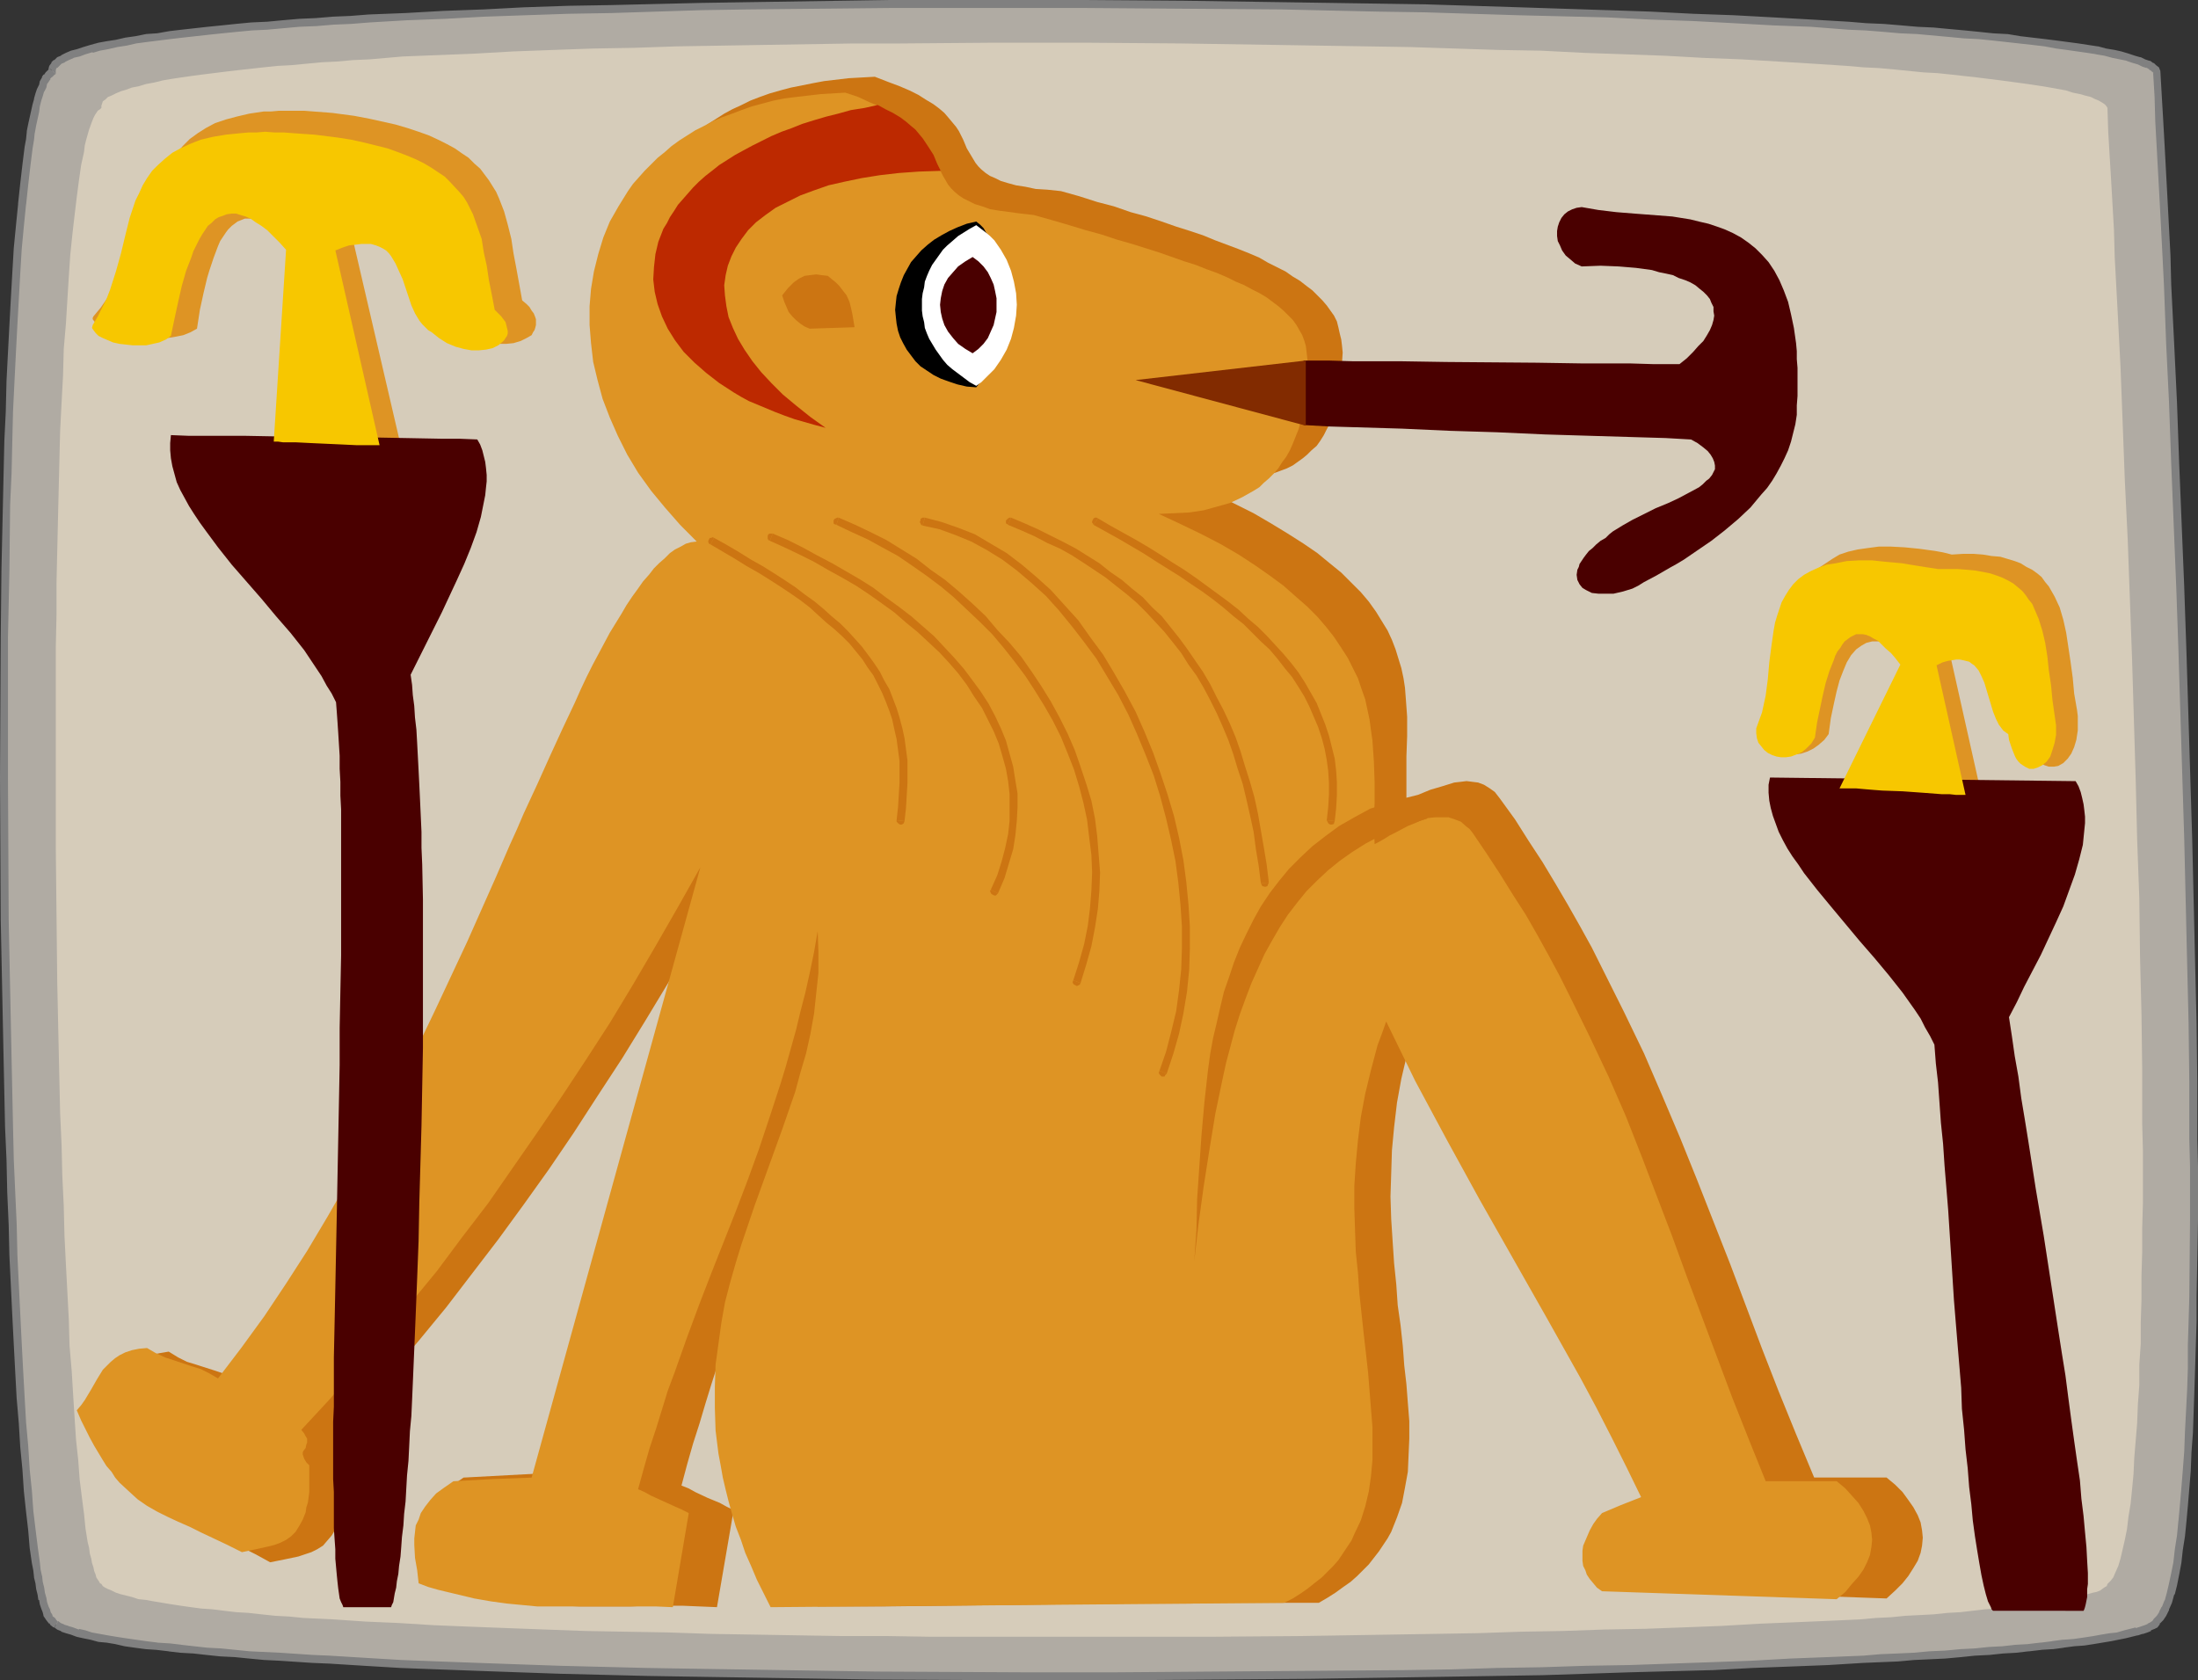 <?xml version="1.0" encoding="UTF-8" standalone="no"?>
<svg
   version="1.0"
   width="129.766mm"
   height="99.211mm"
   id="svg38"
   sodipodi:docname="Spirit 9.wmf"
   xmlns:inkscape="http://www.inkscape.org/namespaces/inkscape"
   xmlns:sodipodi="http://sodipodi.sourceforge.net/DTD/sodipodi-0.dtd"
   xmlns="http://www.w3.org/2000/svg"
   xmlns:svg="http://www.w3.org/2000/svg">
  <rect width="100%" height="100%" fill="#333333" stroke="none"/>
  <sodipodi:namedview
     id="namedview38"
     pagecolor="#ffffff"
     bordercolor="#000000"
     borderopacity="0.25"
     inkscape:showpageshadow="2"
     inkscape:pageopacity="0.0"
     inkscape:pagecheckerboard="0"
     inkscape:deskcolor="#d1d1d1"
     inkscape:document-units="mm" />
  <defs
     id="defs1">
    <pattern
       id="WMFhbasepattern"
       patternUnits="userSpaceOnUse"
       width="6"
       height="6"
       x="0"
       y="0" />
  </defs>
  <path
     style="fill:#b0aba3;fill-opacity:1;fill-rule:evenodd;stroke:none"
     d="m 11.635,15.994 v -0.485 l 0.162,-0.485 0.323,-0.485 0.485,-0.485 0.646,-0.485 0.808,-0.485 0.97,-0.485 1.131,-0.485 1.293,-0.323 1.454,-0.485 1.454,-0.485 1.778,-0.323 1.778,-0.485 2.101,-0.323 2.101,-0.485 2.262,-0.323 2.424,-0.323 2.424,-0.323 2.586,-0.323 2.747,-0.323 2.909,-0.485 3.07,-0.323 3.07,-0.162 3.232,-0.323 3.394,-0.323 3.394,-0.323 3.555,-0.323 3.555,-0.162 3.717,-0.323 3.878,-0.162 3.878,-0.323 4.04,-0.162 8.242,-0.485 8.726,-0.485 8.888,-0.323 9.211,-0.323 9.534,-0.323 9.534,-0.323 10.019,-0.162 10.181,-0.323 10.342,-0.162 10.342,-0.162 10.666,-0.162 h 10.666 l 21.654,-0.162 21.978,0.162 h 21.816 l 21.816,0.323 10.827,0.162 10.666,0.162 10.666,0.323 10.342,0.162 10.342,0.323 10.019,0.323 9.858,0.323 9.696,0.323 9.373,0.485 9.211,0.485 8.888,0.323 8.403,0.485 8.242,0.485 4.04,0.323 3.878,0.323 3.717,0.162 3.717,0.323 3.717,0.323 3.394,0.323 3.394,0.162 3.232,0.323 3.232,0.323 3.07,0.323 2.909,0.323 2.747,0.323 2.747,0.323 2.586,0.323 2.424,0.323 2.424,0.323 2.101,0.485 2.101,0.323 1.939,0.323 1.778,0.323 1.616,0.485 1.616,0.323 1.293,0.485 1.293,0.323 0.97,0.485 0.97,0.323 0.646,0.485 0.646,0.323 0.485,0.485 0.162,0.323 0.323,5.493 0.323,5.654 0.323,5.654 0.162,5.978 0.323,5.978 0.646,12.44 0.323,6.301 0.646,13.086 0.485,13.248 0.646,13.571 0.485,13.732 0.646,14.055 0.485,14.055 0.808,28.111 0.485,13.894 0.323,13.894 0.323,13.732 0.162,13.409 0.162,13.086 0.162,6.462 v 6.301 6.139 12.117 5.816 l -0.162,5.654 v 5.654 5.493 l -0.162,5.17 -0.162,5.17 -0.162,5.008 -0.162,4.685 -0.162,4.524 -0.323,4.362 -0.162,4.2 -0.323,4.039 -0.323,3.716 -0.323,3.554 -0.323,3.393 -0.485,3.07 -0.485,2.746 -0.485,2.585 -0.485,2.423 -0.485,1.939 -0.485,1.777 -0.646,1.616 -0.646,1.131 -0.646,0.969 -0.646,0.646 -0.162,0.323 -0.323,0.323 -0.485,0.323 -0.646,0.485 -0.808,0.323 -0.97,0.323 -1.131,0.323 -1.293,0.323 -1.293,0.323 -1.616,0.323 -1.616,0.323 -1.939,0.323 -1.939,0.162 -2.101,0.323 -2.101,0.323 -2.424,0.323 -2.424,0.323 -2.586,0.162 -2.747,0.323 -2.747,0.323 -3.07,0.162 -2.909,0.323 -3.232,0.162 -3.232,0.323 -3.394,0.162 -3.394,0.323 -3.555,0.162 -3.717,0.162 -3.717,0.323 -3.878,0.162 -7.918,0.323 -8.242,0.485 -8.726,0.323 -8.888,0.323 -9.05,0.323 -9.373,0.323 -9.696,0.323 -9.858,0.162 -10.019,0.162 -10.181,0.323 -10.342,0.162 -10.504,0.162 -10.666,0.162 -21.331,0.162 h -21.654 -21.654 -21.493 l -10.666,-0.162 h -10.504 l -10.342,-0.162 -10.342,-0.162 -10.181,-0.323 -9.858,-0.162 -9.858,-0.162 -9.534,-0.323 -9.211,-0.323 -9.05,-0.323 -8.726,-0.323 -8.565,-0.323 -8.08,-0.323 -7.757,-0.485 -3.717,-0.162 -3.717,-0.323 -3.555,-0.162 -3.555,-0.323 -3.394,-0.162 -3.232,-0.323 -3.07,-0.162 -3.232,-0.323 -2.909,-0.323 -2.747,-0.162 -2.747,-0.323 -2.586,-0.323 -2.424,-0.323 -2.424,-0.323 -2.262,-0.323 -2.101,-0.323 -1.939,-0.323 -1.778,-0.323 -1.778,-0.323 -1.616,-0.323 -1.293,-0.323 -1.293,-0.485 -1.131,-0.323 -0.97,-0.323 -0.808,-0.485 -0.808,-0.323 -0.485,-0.323 -0.323,-0.485 -0.323,-0.323 -0.162,-0.323 -0.323,-0.323 -0.323,-0.646 -0.162,-0.646 -0.323,-0.808 -0.323,-0.808 L 9.534,356.876 9.211,355.745 8.888,354.453 8.726,353.16 8.403,351.868 8.242,350.252 7.918,348.637 7.595,345.244 7.11,341.367 6.626,337.166 6.141,332.804 5.818,327.958 5.333,322.949 5.01,317.457 4.686,311.802 4.202,305.986 3.878,299.847 3.717,293.385 3.394,286.923 3.07,280.137 2.747,273.19 2.424,266.082 2.262,258.812 2.101,251.542 1.778,243.949 1.616,236.356 1.293,220.846 1.131,205.175 0.97,189.343 0.808,173.511 0.97,157.84 v -15.509 l 0.162,-7.593 0.162,-7.593 v -7.27 l 0.162,-7.27 0.162,-7.108 0.323,-7.108 0.162,-6.624 0.162,-6.624 0.323,-6.462 0.323,-6.139 0.323,-5.978 0.485,-5.654 0.323,-5.331 0.485,-5.17 0.323,-4.847 0.485,-4.524 0.485,-4.2 0.485,-3.877 0.323,-1.777 0.323,-1.777 0.323,-1.616 0.323,-1.454 0.162,-1.454 0.323,-1.292 0.323,-1.292 0.323,-1.131 0.323,-0.969 0.485,-0.969 0.162,-0.808 0.485,-0.646 0.323,-0.646 0.323,-0.485 0.485,-0.323 z"
     id="path1" />
  <path
     style="fill:#808080;fill-opacity:1;fill-rule:evenodd;stroke:none"
     d="m 12.443,16.479 v -0.969 0.162 l 0.162,-0.485 -0.162,0.323 0.323,-0.485 v 0.162 l 0.485,-0.485 v 0 l 0.485,-0.485 v 0 l 0.808,-0.323 h -0.162 l 0.97,-0.485 v 0 l 1.131,-0.485 h -0.162 l 1.454,-0.323 1.293,-0.485 1.616,-0.485 v 0.162 l 1.616,-0.485 1.778,-0.323 2.101,-0.485 2.101,-0.323 v 0 l 2.101,-0.485 2.424,-0.323 2.586,-0.323 2.586,-0.323 2.747,-0.323 2.909,-0.323 v 0 l 2.909,-0.323 3.07,-0.323 3.232,-0.323 3.394,-0.323 3.394,-0.162 3.555,-0.323 3.555,-0.323 3.878,-0.162 3.878,-0.323 3.878,-0.162 4.04,-0.323 8.242,-0.485 8.565,-0.323 8.888,-0.485 9.211,-0.323 v 0 l 9.534,-0.323 9.534,-0.162 20.2,-0.646 10.342,-0.162 31.674,-0.323 h 21.654 21.978 l 21.816,0.162 21.816,0.162 21.493,0.485 10.666,0.162 10.342,0.323 10.342,0.323 19.877,0.485 v 0 l 9.696,0.485 9.373,0.323 9.211,0.485 8.726,0.485 8.565,0.323 8.242,0.646 3.878,0.162 4.04,0.323 3.717,0.323 3.717,0.162 3.555,0.323 3.555,0.323 3.394,0.323 3.232,0.162 3.232,0.323 2.909,0.323 v 0 l 2.909,0.323 2.909,0.323 2.747,0.323 2.586,0.485 2.424,0.323 2.262,0.323 2.262,0.323 2.101,0.323 h -0.162 l 1.939,0.323 1.778,0.485 1.616,0.323 1.616,0.323 h -0.162 l 1.454,0.485 1.131,0.323 v 0 l 0.97,0.485 0.97,0.323 -0.162,-0.162 0.808,0.485 h -0.162 l 0.646,0.323 h -0.162 l 0.485,0.323 -0.162,-0.162 0.323,0.485 -0.162,-0.323 0.323,5.331 0.162,5.654 0.323,5.816 0.646,11.794 0.646,12.44 0.323,6.462 0.485,12.924 0.646,13.248 0.485,13.571 1.131,27.788 v 0 l 0.485,14.055 1.293,42.004 0.646,27.626 0.323,13.409 0.162,13.086 v 6.462 6.301 l 0.162,6.139 v 12.117 l -0.162,17.125 -0.162,5.493 -0.162,5.17 v 5.17 0 l -0.162,4.847 -0.485,9.37 -0.162,4.362 -0.323,4.2 -0.323,4.039 -0.323,3.716 -0.323,3.554 v -0.162 l -0.323,3.393 -0.485,3.07 -0.323,2.908 -0.485,2.423 v 0 l -0.485,2.262 -0.485,2.1 v 0 l -0.485,1.777 v -0.162 l -0.646,1.616 v -0.162 l -0.646,1.292 0.162,-0.162 -0.646,0.969 0.162,-0.162 -0.808,0.808 -0.323,0.485 0.162,-0.162 -0.323,0.323 0.162,-0.162 -0.485,0.323 -0.646,0.323 h 0.162 l -0.808,0.323 -0.97,0.323 v 0 l -0.97,0.323 v -0.162 l -1.293,0.323 -1.293,0.323 -1.616,0.485 -1.616,0.162 v 0 l -1.939,0.323 -1.778,0.323 -2.101,0.323 -2.262,0.323 v 0 l -2.262,0.162 h -0.162 l -2.424,0.323 h 0.162 l -2.586,0.323 h -0.162 l -2.747,0.323 h 0.162 l -2.909,0.162 -2.909,0.323 -3.07,0.162 -3.07,0.323 -3.232,0.162 -3.394,0.323 -3.555,0.162 -3.555,0.323 -3.555,0.162 -3.878,0.162 -3.717,0.323 -7.918,0.323 -8.403,0.323 -8.565,0.485 -8.888,0.323 v 0 l -18.422,0.646 -9.696,0.162 -9.858,0.323 -10.019,0.162 -10.181,0.323 -10.342,0.162 -21.17,0.162 -21.331,0.162 -21.654,0.162 h -21.654 l -32.158,-0.162 -20.846,-0.323 -20.523,-0.323 -9.858,-0.162 -19.392,-0.485 -9.211,-0.323 -9.05,-0.323 v 0 l -8.726,-0.323 -8.403,-0.323 -8.08,-0.485 -7.918,-0.485 -3.717,-0.162 -7.272,-0.485 -3.394,-0.162 -3.394,-0.162 -3.232,-0.323 -3.232,-0.323 -3.07,-0.162 -2.909,-0.323 -2.909,-0.323 h 0.162 l -2.747,-0.323 h -0.162 l -2.586,-0.162 h 0.162 l -2.586,-0.323 -2.262,-0.323 -2.262,-0.323 -2.101,-0.323 -1.939,-0.323 -1.778,-0.323 v 0 l -1.778,-0.323 -1.454,-0.485 -1.454,-0.323 v 0.162 l -1.293,-0.485 -1.131,-0.323 h 0.162 l -1.131,-0.323 h 0.162 l -0.808,-0.323 -0.646,-0.485 v 0.162 l -0.808,1.292 0.646,0.485 0.808,0.323 0.162,0.162 0.97,0.323 v 0 l 1.131,0.323 1.293,0.485 v 0 l 1.454,0.323 1.616,0.323 1.778,0.485 v 0 l 1.778,0.162 1.939,0.323 2.101,0.485 2.262,0.323 2.424,0.323 2.424,0.162 v 0 l 2.747,0.323 h -0.162 l 2.747,0.323 v 0 l 2.909,0.162 2.909,0.323 3.07,0.323 3.232,0.162 3.232,0.323 3.394,0.323 3.394,0.162 7.272,0.485 3.878,0.162 7.757,0.485 8.08,0.485 8.565,0.323 8.726,0.323 v 0 l 9.05,0.323 9.211,0.323 19.392,0.485 9.858,0.162 20.523,0.323 20.846,0.323 32.158,0.162 h 21.654 l 21.654,-0.162 21.331,-0.162 21.17,-0.323 10.342,-0.162 10.181,-0.162 10.019,-0.162 9.858,-0.323 9.696,-0.323 18.422,-0.485 h 0.162 l 8.888,-0.485 8.565,-0.323 8.242,-0.323 7.918,-0.485 3.878,-0.162 3.878,-0.162 3.555,-0.323 3.555,-0.162 3.394,-0.162 3.555,-0.323 3.07,-0.323 3.232,-0.162 3.07,-0.323 2.909,-0.162 2.747,-0.323 h 0.162 l 2.747,-0.323 h -0.162 l 2.586,-0.162 h 0.162 l 2.424,-0.323 h -0.162 l 2.424,-0.323 v 0 l 2.262,-0.162 2.101,-0.323 1.939,-0.323 1.939,-0.323 v 0 l 1.616,-0.323 1.616,-0.323 1.293,-0.323 1.293,-0.323 h 0.162 l 0.97,-0.323 h 0.162 l 0.97,-0.323 0.808,-0.323 v -0.162 l 0.808,-0.323 0.646,-0.323 0.485,-0.646 0.162,-0.485 -0.162,0.323 0.808,-0.808 0.646,-0.969 v 0 l 0.646,-1.292 v -0.162 l 0.646,-1.454 v 0 l 0.485,-1.777 0.162,-0.162 0.485,-1.939 0.485,-2.423 v 0 l 0.485,-2.585 0.323,-2.908 0.485,-3.07 0.323,-3.231 v 0 l 0.323,-3.554 0.323,-3.877 0.323,-3.877 0.162,-4.2 0.323,-4.362 0.323,-9.37 0.162,-5.008 v 0 l 0.162,-5.17 0.162,-5.17 v -5.493 l 0.323,-17.125 v -12.117 l -0.162,-6.139 v -6.301 -6.462 l -0.162,-13.086 -0.323,-13.409 -0.646,-27.626 -1.293,-42.004 -0.485,-14.055 v -0.162 l -1.131,-27.626 -0.485,-13.571 -0.646,-13.409 -0.646,-12.924 -0.162,-6.462 -0.646,-12.278 -0.646,-11.955 -0.323,-5.816 -0.323,-5.493 -0.323,-5.654 -0.323,-0.808 -0.646,-0.485 -0.485,-0.485 h -0.162 l -0.646,-0.485 h -0.162 l -0.97,-0.323 -0.97,-0.485 h -0.162 l -1.131,-0.323 -1.454,-0.485 v 0 l -1.616,-0.485 -1.454,-0.323 -1.939,-0.323 -1.778,-0.485 h -0.162 l -2.101,-0.323 -2.101,-0.323 -2.424,-0.323 -2.424,-0.323 -2.586,-0.323 -2.747,-0.323 -2.747,-0.323 -2.909,-0.485 h -0.162 l -3.07,-0.162 -3.07,-0.323 -3.232,-0.323 -3.555,-0.323 -3.394,-0.323 -3.555,-0.162 -3.717,-0.323 -3.878,-0.323 -3.878,-0.162 -3.878,-0.323 -8.242,-0.485 -8.565,-0.485 -8.888,-0.485 -9.05,-0.323 -9.534,-0.485 -9.534,-0.323 h -0.162 L 338.713,1.616 328.371,1.292 318.028,0.969 307.363,0.808 285.87,0.485 264.054,0.162 242.238,0 h -21.978 -21.654 l -31.674,0.485 -10.342,0.162 -20.2,0.485 -9.534,0.162 -9.534,0.323 h -0.162 l -9.211,0.485 -8.888,0.323 -8.565,0.485 -8.242,0.323 -4.04,0.323 -3.878,0.162 -3.878,0.323 -3.717,0.162 -3.717,0.323 -3.394,0.323 -3.555,0.162 -3.394,0.323 -3.07,0.323 -3.232,0.323 -2.909,0.323 v 0 l -2.909,0.323 -2.747,0.323 -2.747,0.485 -2.424,0.162 -2.424,0.485 -2.262,0.323 v 0 l -2.101,0.485 -2.101,0.323 -1.778,0.323 -1.778,0.485 v 0 l -1.616,0.485 -1.454,0.485 -1.293,0.323 v 0 l -1.131,0.485 v 0 l -0.97,0.485 -0.162,0.162 -0.808,0.323 -0.646,0.646 h -0.162 l -0.485,0.485 v 0.162 l -0.485,0.646 -0.162,0.646 v 0.646 l 0.323,-0.646 z"
     id="path2" />
  <path
     style="fill:#808080;fill-opacity:1;fill-rule:evenodd;stroke:none"
     d="m 12.928,361.884 -0.485,-0.485 0.162,0.162 -0.323,-0.485 v 0 l -0.646,-0.485 0.162,0.162 -0.162,-0.485 -0.323,-0.485 v 0 l -0.162,-0.646 v 0 l -0.323,-0.646 -0.323,-0.969 -0.162,-0.969 v 0 l -0.323,-1.131 -0.162,-1.131 -0.323,-1.292 -0.162,-1.454 v 0.162 l -0.323,-1.454 -0.162,-1.616 -0.485,-3.554 -0.485,-3.877 -0.485,-4.039 v 0 l -0.323,-4.524 -0.485,-4.685 -0.323,-5.17 -0.485,-5.331 -0.323,-5.654 -0.323,-5.816 -0.323,-6.139 -0.323,-6.462 -0.323,-6.624 -0.323,-6.624 v 0 l -0.162,-6.947 v 0 l -0.323,-7.108 v 0 l -0.323,-7.27 L 2.909,251.542 2.586,236.356 2.262,220.846 1.939,205.175 1.778,173.511 v -31.18 l 0.323,-15.186 0.162,-14.54 0.323,-7.108 0.162,-7.108 0.162,-6.624 v 0 L 3.232,85.14 3.555,78.678 3.878,72.538 4.202,66.722 4.525,60.906 4.848,55.575 5.333,50.405 5.818,45.559 v 0.162 L 6.302,41.197 6.787,36.996 7.272,33.119 7.595,31.18 7.757,29.565 v 0.162 l 0.323,-1.777 0.323,-1.454 v 0 l 0.323,-1.454 v 0 l 0.162,-1.292 0.323,-1.292 v 0 l 0.323,-0.969 0.323,-1.131 v 0.162 l 0.485,-0.969 0.162,-0.808 v 0 l 0.485,-0.646 -0.162,0.162 0.485,-0.646 h -0.162 l 0.485,-0.485 -0.162,0.162 0.485,-0.323 h -0.162 l 0.646,-0.485 -1.293,-1.131 -0.485,0.323 -0.323,0.323 -0.162,0.162 -0.323,0.485 H 9.696 l -0.323,0.485 v 0.162 l -0.485,0.808 v 0 l -0.162,0.808 -0.485,0.969 v 0 L 7.918,20.841 7.595,21.972 v 0.162 l -0.323,1.131 -0.323,1.454 v 0 L 6.626,26.172 v 0 l -0.323,1.454 -0.323,1.616 V 29.403 l -0.162,1.616 -0.323,1.777 -0.485,3.877 -0.485,4.2 -0.485,4.524 v 0.162 L 3.555,50.405 3.07,55.414 2.747,60.906 2.424,66.561 2.101,72.538 1.778,78.678 1.454,84.978 1.293,91.602 v 0.162 l -0.323,6.624 -0.162,7.108 -0.162,7.108 -0.323,14.54 L 0.162,142.33 0,173.511 l 0.162,31.665 0.323,15.671 0.323,15.509 0.323,15.186 0.323,7.27 0.162,7.27 v 0 l 0.323,7.27 v -0.162 l 0.162,6.947 v 0 l 0.323,6.785 0.323,6.624 0.323,6.301 0.323,6.139 0.323,5.978 0.485,5.654 0.323,5.331 0.485,5.008 0.323,4.847 0.485,4.524 v 0 l 0.485,4.2 0.323,3.877 0.485,3.393 0.323,1.616 0.162,1.454 v 0.162 l 0.323,1.292 0.162,1.292 0.323,1.292 0.162,1.131 h 0.162 l 0.162,0.969 0.323,0.969 0.323,0.808 v 0 l 0.162,0.646 v 0.162 l 0.323,0.485 0.323,0.485 0.646,0.808 v -0.162 l 0.323,0.485 0.646,0.485 h 0.162 z"
     id="path3" />
  <path
     style="fill:#d6ccba;fill-opacity:1;fill-rule:evenodd;stroke:none"
     d="m 22.624,24.072 v -0.485 l 0.162,-0.485 0.162,-0.485 0.646,-0.485 0.485,-0.485 0.808,-0.323 0.97,-0.485 1.131,-0.485 1.131,-0.323 1.293,-0.485 1.616,-0.323 1.616,-0.485 1.778,-0.323 1.939,-0.485 1.939,-0.323 2.101,-0.323 2.262,-0.323 2.424,-0.323 2.586,-0.323 2.586,-0.323 2.747,-0.323 2.909,-0.323 2.909,-0.323 3.07,-0.323 3.07,-0.162 3.394,-0.323 3.394,-0.323 3.394,-0.162 3.555,-0.323 3.717,-0.162 7.434,-0.646 8.08,-0.323 8.08,-0.323 8.565,-0.485 8.726,-0.323 9.05,-0.323 9.211,-0.162 9.534,-0.323 9.696,-0.162 9.696,-0.162 10.019,-0.162 10.019,-0.162 h 10.342 L 221.553,9.532 h 20.846 l 20.846,0.162 20.846,0.323 10.181,0.162 10.181,0.162 10.181,0.162 9.858,0.323 9.858,0.323 9.534,0.162 9.534,0.485 9.05,0.323 9.05,0.323 8.726,0.485 8.403,0.323 8.08,0.485 7.918,0.485 7.434,0.485 3.717,0.323 3.394,0.162 3.555,0.323 3.232,0.323 3.232,0.323 3.07,0.162 3.07,0.323 2.909,0.323 2.909,0.323 2.586,0.323 2.586,0.323 2.424,0.323 2.424,0.323 2.262,0.323 2.101,0.323 1.939,0.323 1.778,0.323 1.778,0.323 1.454,0.485 1.616,0.323 1.131,0.323 1.293,0.323 0.97,0.485 0.808,0.323 0.808,0.485 0.485,0.323 0.323,0.323 0.323,0.485 0.162,5.17 0.323,5.493 0.323,5.331 0.323,5.654 0.323,5.654 0.162,5.978 0.323,5.978 0.323,5.978 0.646,12.44 0.485,12.601 0.485,12.924 0.646,13.248 0.485,13.248 0.485,13.409 0.808,26.818 0.323,13.248 0.485,13.248 0.162,13.086 0.323,12.763 0.162,12.44 v 6.139 5.978 l 0.162,5.978 v 11.47 l -0.162,5.654 v 5.331 l -0.162,5.331 v 5.331 l -0.162,5.008 v 4.847 l -0.323,4.685 v 4.524 l -0.323,4.362 -0.162,4.2 -0.323,3.877 -0.323,3.877 -0.162,3.554 -0.323,3.393 -0.323,3.231 -0.485,2.908 -0.323,2.746 -0.485,2.423 -0.485,2.1 -0.485,2.1 -0.485,1.616 -0.646,1.454 -0.485,1.131 -0.646,0.808 -0.646,0.646 -0.162,0.485 -0.323,0.162 -0.485,0.323 -0.646,0.485 -0.808,0.323 -0.808,0.162 -1.131,0.323 -1.293,0.323 -1.293,0.323 -1.454,0.323 -1.616,0.323 -1.778,0.323 -1.778,0.323 -1.939,0.162 -2.101,0.323 -2.262,0.323 -2.424,0.162 -2.424,0.323 -2.586,0.162 -2.747,0.323 -2.747,0.323 -2.909,0.162 -3.07,0.323 -3.07,0.162 -3.232,0.162 -3.232,0.323 -3.394,0.162 -3.555,0.323 -7.11,0.323 -7.595,0.323 -7.918,0.323 -8.242,0.485 -8.403,0.323 -8.726,0.323 -9.05,0.162 -9.211,0.323 -9.373,0.162 -9.534,0.323 -9.696,0.162 -9.858,0.162 -10.019,0.162 -10.019,0.162 -20.523,0.162 h -20.523 -20.685 -20.523 l -10.019,-0.162 h -10.181 l -9.858,-0.162 -9.696,-0.162 -9.696,-0.162 -9.534,-0.323 -9.373,-0.162 -9.05,-0.162 -8.888,-0.323 -8.565,-0.323 -8.403,-0.323 -7.918,-0.323 -7.757,-0.485 -7.434,-0.323 -7.11,-0.485 -3.394,-0.162 -3.394,-0.162 -3.232,-0.323 -3.07,-0.162 -3.07,-0.323 -2.909,-0.323 -2.747,-0.162 -2.747,-0.323 -2.586,-0.323 -2.424,-0.162 -2.424,-0.323 -2.262,-0.323 -2.101,-0.323 -1.939,-0.323 -1.939,-0.323 -1.778,-0.323 -1.616,-0.162 -1.454,-0.485 -1.293,-0.323 -1.293,-0.323 -0.97,-0.323 -0.97,-0.485 -0.808,-0.323 -0.646,-0.323 -0.485,-0.323 -0.323,-0.485 -0.323,-0.162 -0.162,-0.323 -0.323,-0.485 -0.323,-0.485 -0.162,-0.646 -0.323,-0.808 -0.162,-0.808 -0.323,-0.969 -0.162,-0.969 -0.323,-1.131 -0.162,-1.292 -0.323,-1.292 -0.485,-3.07 -0.323,-3.231 -0.485,-3.716 -0.485,-3.877 -0.323,-4.362 -0.485,-4.524 -0.323,-4.847 -0.323,-5.17 -0.323,-5.331 -0.485,-5.654 -0.162,-5.816 -0.323,-6.139 -0.323,-6.139 -0.323,-6.462 -0.162,-6.624 -0.323,-6.785 -0.162,-6.785 -0.323,-7.108 -0.162,-7.108 -0.162,-7.27 -0.323,-14.863 -0.162,-14.863 -0.162,-15.186 v -15.025 -15.025 -14.702 l 0.162,-7.27 v -7.108 l 0.162,-7.108 0.162,-6.947 0.162,-6.785 0.162,-6.624 0.162,-6.462 0.323,-6.301 0.323,-5.978 0.162,-5.978 0.485,-5.654 0.323,-5.331 0.323,-5.17 0.323,-4.847 0.485,-4.685 0.485,-4.2 0.485,-4.039 0.485,-3.716 0.485,-3.393 0.646,-2.908 0.162,-1.454 0.323,-1.292 0.323,-1.131 0.323,-1.131 0.646,-1.777 0.323,-0.808 0.323,-0.646 0.323,-0.485 0.323,-0.485 0.485,-0.323 z"
     id="path4" />
  <path
     style="fill:#cc7512;fill-opacity:1;fill-rule:evenodd;stroke:none"
     d="m 167.094,116.643 -1.293,0.162 -1.131,0.323 -1.293,0.646 -1.293,0.646 -1.131,0.969 -1.293,0.969 -1.293,1.131 -1.131,1.292 -1.293,1.454 -1.293,1.616 -1.293,1.616 -1.293,1.777 -1.293,1.939 -1.454,2.1 -1.293,2.1 -1.293,2.262 -1.293,2.423 -1.454,2.423 -1.454,2.585 -1.454,2.746 -1.293,2.746 -1.616,2.908 -2.909,5.978 -2.909,6.139 -3.232,6.624 -3.07,6.947 -3.394,7.108 -3.394,7.27 -3.394,7.432 -3.717,7.593 -3.717,7.755 -3.717,7.916 -3.878,7.916 -4.04,7.916 -4.202,7.916 -4.363,7.916 -4.363,7.916 -4.686,7.916 -4.686,7.593 -5.01,7.755 -5.01,7.432 -5.171,7.108 -5.333,7.108 -0.97,-0.646 -1.131,-0.646 -2.101,-0.969 -1.939,-0.646 -4.04,-1.292 -2.101,-0.646 -1.939,-0.969 -2.101,-1.292 -1.939,0.323 -1.616,0.323 -1.454,0.485 -1.293,0.646 -1.131,0.646 -0.97,0.808 -0.97,0.969 -0.808,0.969 -1.293,2.1 -1.454,2.423 -1.454,2.262 -0.808,1.292 -0.97,1.131 0.97,2.262 1.131,2.1 0.97,1.939 0.97,1.939 0.97,1.616 0.97,1.616 1.131,1.292 0.97,1.454 0.97,1.131 1.131,1.131 2.101,2.1 2.101,1.777 2.262,1.454 2.424,1.292 2.424,1.292 2.424,1.131 2.747,1.292 2.747,1.131 1.454,0.646 1.454,0.646 3.232,1.616 3.232,1.777 3.232,-0.646 3.07,-0.646 1.454,-0.485 1.454,-0.485 1.293,-0.646 1.293,-0.808 0.97,-1.131 0.97,-1.131 0.97,-1.616 0.323,-0.808 0.323,-0.969 0.162,-0.969 0.323,-1.131 0.162,-1.131 0.162,-1.292 0.162,-1.292 v -3.07 l -0.162,-1.777 -0.646,-0.808 -0.323,-0.646 -0.162,-0.485 -0.162,-0.646 v -0.323 l 0.162,-0.485 0.323,-0.646 0.323,-0.646 0.162,-0.485 v -0.485 -0.485 l -0.323,-0.485 -0.323,-0.646 -0.646,-0.808 6.302,-7.108 6.302,-7.108 6.141,-7.27 5.979,-7.27 5.818,-7.593 5.818,-7.593 5.656,-7.755 5.656,-7.916 5.494,-8.078 5.333,-8.239 5.494,-8.401 5.171,-8.401 5.171,-8.562 5.171,-8.886 5.171,-8.886 5.01,-9.047 -2.424,8.724 -2.586,8.562 -5.333,17.125 -5.494,16.802 -5.656,16.963 -5.656,16.802 -5.494,16.963 -5.333,17.125 -2.586,8.562 -2.424,8.724 -9.05,0.485 -9.05,0.485 -2.101,1.454 -1.616,1.454 -1.616,1.454 -1.131,1.454 -0.808,1.454 -0.646,1.454 -0.485,1.454 -0.323,1.454 -0.162,1.454 v 1.454 l 0.323,2.908 0.323,3.07 0.323,2.908 4.686,1.292 4.363,1.292 4.363,0.808 4.363,0.646 4.04,0.485 4.04,0.485 4.04,0.162 3.878,0.162 h 11.474 l 3.878,-0.162 h 7.595 l 3.878,0.162 3.878,0.162 3.717,-21.648 -1.616,-0.808 -1.454,-0.808 -2.747,-1.131 -2.747,-1.292 -1.454,-0.808 -1.616,-0.646 1.293,-4.847 1.293,-4.524 1.454,-4.524 1.293,-4.362 1.293,-4.2 1.293,-4.039 1.293,-3.877 1.293,-3.877 1.131,-3.877 1.293,-3.716 2.424,-7.108 2.424,-6.947 2.262,-6.947 2.424,-6.947 2.262,-7.108 2.101,-7.27 2.101,-7.432 1.131,-4.039 0.97,-3.877 0.97,-4.2 1.131,-4.2 0.97,-4.362 0.97,-4.524 0.97,-4.685 0.808,-4.847 0.323,4.847 -0.162,4.685 -0.323,4.847 -0.646,4.524 -0.646,4.524 -0.97,4.362 -0.97,4.524 -1.131,4.2 -2.586,8.724 -2.909,8.562 -2.747,8.401 -2.586,8.724 -1.131,4.362 -0.97,4.362 -0.97,4.524 -0.808,4.524 -0.485,4.685 -0.323,4.847 -0.162,4.847 0.323,5.008 0.323,5.008 0.323,2.585 0.485,2.746 0.485,2.585 0.646,2.746 0.646,2.746 0.808,2.908 0.808,2.746 0.97,2.908 1.131,2.908 1.131,3.07 1.293,2.908 1.293,3.07 1.616,3.231 1.454,3.07 h 7.434 7.11 l 14.059,-0.162 13.736,-0.162 13.574,-0.162 13.574,-0.162 h 13.736 l 6.949,-0.162 h 7.11 7.11 7.434 l 1.939,-1.131 1.778,-1.131 1.778,-1.292 1.616,-1.131 1.454,-1.292 1.293,-1.292 1.293,-1.292 1.131,-1.454 1.131,-1.454 0.97,-1.454 0.97,-1.454 0.808,-1.454 0.646,-1.616 0.646,-1.616 1.131,-3.231 0.646,-3.393 0.646,-3.554 0.162,-3.716 0.162,-3.716 v -3.877 l -0.323,-4.039 -0.323,-4.2 -0.485,-4.2 -0.162,-2.262 -0.162,-2.1 -0.485,-4.524 -0.646,-4.524 -0.323,-4.685 -0.485,-4.685 -0.323,-4.847 -0.323,-5.008 -0.162,-5.008 0.162,-5.17 0.162,-5.17 0.485,-5.17 0.646,-5.493 0.97,-5.331 1.293,-5.493 1.616,-5.493 0.97,-2.908 0.97,-2.746 3.232,6.785 3.555,6.947 3.555,6.785 3.555,6.785 7.595,13.732 7.757,13.571 7.757,13.732 7.434,13.571 3.717,6.785 3.555,6.947 3.394,6.785 3.394,6.785 -4.525,1.777 -4.525,1.939 -0.97,1.292 -0.97,1.292 -0.808,1.292 -0.646,1.131 -0.485,1.292 -0.323,1.131 -0.162,1.292 -0.162,0.969 0.162,1.131 0.162,1.131 0.323,1.131 0.485,0.969 0.646,0.969 0.808,1.131 0.97,0.808 0.97,0.969 26.987,0.808 26.987,0.969 1.939,-1.777 1.616,-1.616 1.293,-1.616 1.131,-1.777 0.97,-1.616 0.646,-1.777 0.323,-1.616 0.162,-1.777 -0.162,-1.616 -0.323,-1.777 -0.646,-1.616 -0.97,-1.777 -1.131,-1.616 -1.293,-1.777 -1.616,-1.616 -1.939,-1.616 h -16.16 l -4.04,-9.693 -3.878,-9.532 -3.717,-9.532 -7.11,-18.902 -7.434,-18.902 -3.717,-9.209 -4.04,-9.532 -4.04,-9.37 -4.525,-9.37 -4.686,-9.37 -2.424,-4.847 -2.586,-4.685 -2.747,-4.847 -2.747,-4.685 -2.909,-4.847 -3.07,-4.685 -3.07,-4.847 -3.394,-4.685 -1.131,-1.454 -1.131,-0.808 -1.293,-0.808 -1.293,-0.485 -1.293,-0.162 -1.293,-0.162 -1.293,0.162 -1.454,0.162 -2.586,0.808 -2.747,0.808 -2.747,1.131 -2.586,0.646 v -4.685 -4.524 l 0.162,-4.524 v -4.362 l -0.323,-4.362 -0.162,-2.1 -0.323,-2.1 -0.485,-2.262 -0.646,-2.1 -0.646,-2.1 -0.808,-2.1 -0.97,-2.1 -1.293,-2.1 -1.293,-2.1 -1.616,-2.262 -1.778,-2.1 -2.101,-2.1 -2.262,-2.262 -2.586,-2.1 -2.747,-2.262 -3.07,-2.1 -3.555,-2.262 -3.717,-2.262 -3.878,-2.262 -4.525,-2.262 -2.262,-1.131 -2.424,-1.131 -2.586,-1.131 -2.586,-1.292 h 3.555 3.394 l 3.394,-0.323 3.07,-0.323 2.909,-0.646 2.909,-0.808 2.586,-0.969 1.293,-0.646 1.131,-0.808 1.131,-0.808 0.97,-0.808 0.97,-0.969 1.131,-0.969 0.808,-1.131 0.808,-1.292 0.646,-1.292 0.808,-1.454 0.646,-1.616 0.485,-1.616 0.485,-1.777 0.323,-1.939 0.323,-1.939 0.162,-2.1 0.162,-2.262 0.162,-2.423 -0.162,-1.616 -0.162,-1.292 -0.323,-1.292 -0.323,-1.454 -0.323,-1.292 -0.646,-1.292 -0.808,-1.131 -0.808,-1.131 -0.97,-1.131 -1.131,-1.131 -1.131,-1.131 -1.293,-0.969 -1.454,-1.131 -1.616,-0.969 -1.616,-1.131 -1.939,-0.969 -1.939,-0.969 -1.939,-1.131 -2.262,-0.969 -2.424,-0.969 -2.586,-0.969 -2.586,-0.969 -2.747,-1.131 -2.909,-0.969 -3.07,-0.969 -3.232,-1.131 -3.394,-1.131 -3.555,-0.969 -3.717,-1.292 -3.717,-0.969 -4.04,-1.292 -4.04,-1.131 -3.07,-0.323 -2.586,-0.162 -2.262,-0.485 -2.101,-0.323 -1.778,-0.485 -1.616,-0.485 -1.293,-0.646 -1.131,-0.485 -0.97,-0.646 -0.97,-0.808 -0.646,-0.646 -0.646,-0.808 -0.97,-1.616 -0.97,-1.616 -0.808,-1.939 -0.97,-1.939 -0.646,-0.969 -0.808,-0.969 -0.808,-0.969 -0.97,-1.131 -1.131,-0.969 -1.293,-0.969 -1.616,-0.969 -1.778,-1.131 -1.939,-0.969 -2.262,-0.969 -2.586,-0.969 -2.909,-1.131 -2.909,0.162 -2.909,0.162 -2.747,0.323 -2.747,0.323 -2.586,0.485 -2.424,0.485 -2.424,0.485 -2.424,0.646 -2.262,0.646 -2.262,0.808 -2.101,0.808 -1.939,0.969 -2.101,0.969 -1.778,0.969 -1.778,1.131 -1.778,1.131 -1.616,1.292 -1.454,1.131 -1.616,1.292 -1.293,1.454 -1.454,1.292 -1.131,1.454 -1.131,1.616 -2.101,3.07 -1.778,3.393 -0.646,1.616 -1.454,3.554 -0.97,3.716 -0.646,3.716 -0.323,3.877 -0.162,3.877 0.323,4.039 0.646,4.039 0.808,4.039 1.131,4.2 1.454,4.2 1.778,4.039 2.101,4.2 2.424,4.2 2.586,4.039 2.909,4.039 3.232,3.877 3.555,3.877 z"
     id="path5" />
  <path
     style="fill:#de9424;fill-opacity:1;fill-rule:evenodd;stroke:none"
     d="m 412.08,175.772 14.382,-29.403 -1.131,-0.646 -0.97,-0.646 -0.808,-0.485 -0.97,-0.485 -0.97,-0.323 -1.616,-0.485 -0.808,-0.162 h -1.454 l -1.293,0.323 -1.131,0.646 -1.131,0.808 -1.131,1.292 -0.97,1.616 -0.808,1.939 -0.808,2.1 -0.646,2.423 -0.646,2.908 -0.646,3.07 -0.485,3.554 -0.97,1.292 -1.293,1.131 -1.131,0.808 -1.293,0.646 -1.454,0.485 -1.293,0.162 h -1.454 l -1.293,-0.162 -1.131,-0.323 -1.293,-0.485 -0.97,-0.646 -0.808,-0.808 -0.646,-0.969 -0.485,-1.131 -0.323,-1.131 0.162,-1.131 0.808,-1.939 0.808,-1.777 1.293,-3.877 1.131,-3.877 0.97,-3.877 0.97,-3.877 0.97,-3.716 1.131,-3.393 0.646,-1.616 0.808,-1.616 0.808,-1.454 0.97,-1.454 1.131,-1.292 1.131,-1.131 1.454,-0.969 1.454,-0.969 1.616,-0.969 1.939,-0.646 2.101,-0.485 2.262,-0.323 2.424,-0.323 h 2.747 l 3.07,0.162 3.232,0.323 3.555,0.485 1.778,0.323 1.939,0.485 2.586,-0.162 h 2.262 l 2.101,0.162 1.939,0.323 1.939,0.162 1.616,0.485 1.616,0.485 1.293,0.485 1.293,0.808 1.293,0.646 1.131,0.808 0.97,0.808 0.808,1.131 0.808,0.969 0.646,1.131 0.646,1.131 1.131,2.423 0.808,2.746 0.646,2.908 0.485,3.231 0.485,3.231 0.485,3.554 0.323,3.554 0.646,3.716 0.162,1.292 v 1.131 2.1 l -0.323,2.1 -0.485,1.616 -0.646,1.454 -0.808,1.131 -0.97,0.969 -1.131,0.646 -0.97,0.162 h -1.131 l -0.97,-0.323 -0.646,-0.323 -0.485,-0.485 -0.485,-0.646 -0.485,-0.485 -0.323,-0.808 -0.808,-1.616 -0.323,-1.131 -0.162,-1.131 -0.323,-1.131 -0.485,-0.485 -0.646,-0.646 -0.97,-1.131 -0.808,-1.454 -0.485,-1.616 -1.131,-3.554 -1.131,-3.393 -0.646,-1.616 -0.646,-1.454 -0.97,-1.131 -0.646,-0.485 -0.646,-0.323 -0.646,-0.323 -0.808,-0.162 -0.808,-0.162 h -0.808 l -0.97,0.162 -1.131,0.323 -1.293,0.323 -1.293,0.485 6.949,31.019 h -0.97 -1.293 l -1.616,-0.162 -1.939,-0.162 h -2.101 l -2.262,-0.162 -9.696,-0.646 -2.262,-0.162 -2.101,-0.162 h -1.939 l -1.616,-0.162 h -1.293 z"
     id="path6" />
  <path
     style="fill:#de9424;fill-opacity:1;fill-rule:evenodd;stroke:none"
     d="m 63.832,98.549 3.878,-42.328 -1.454,-1.454 -1.293,-1.131 -1.293,-1.131 -1.131,-0.969 -1.131,-0.808 -1.131,-0.646 -1.131,-0.485 -0.97,-0.485 -0.97,-0.162 -0.97,-0.162 h -0.808 -0.808 l -0.808,0.323 -0.808,0.323 -0.646,0.485 -0.646,0.485 -0.808,0.808 -0.485,0.646 -0.646,0.969 -0.646,0.969 -0.485,1.131 -0.485,1.292 -0.485,1.292 -0.485,1.454 -0.485,1.454 -0.485,1.616 -0.808,3.393 -0.808,3.716 -0.646,4.2 -1.454,0.808 -1.616,0.646 -1.616,0.323 -1.939,0.323 H 35.39 33.29 l -1.939,-0.162 -1.939,-0.162 -1.939,-0.323 -1.778,-0.485 -1.454,-0.485 -1.293,-0.646 -1.131,-0.646 -0.646,-0.646 -0.485,-0.646 v -0.323 l 0.162,-0.323 1.616,-1.939 1.454,-2.1 1.454,-2.1 1.131,-2.262 1.131,-2.1 0.97,-2.1 1.778,-4.362 1.616,-4.362 1.616,-4.2 1.616,-3.877 0.97,-1.939 0.97,-1.777 1.131,-1.777 1.131,-1.616 1.454,-1.616 1.454,-1.454 1.778,-1.292 1.778,-1.131 2.101,-1.131 2.424,-0.808 2.424,-0.646 2.747,-0.646 3.232,-0.485 h 1.616 l 1.778,-0.162 h 1.778 1.778 2.101 l 2.101,0.162 2.101,0.162 2.101,0.162 2.424,0.323 2.424,0.323 3.394,0.646 2.909,0.646 2.909,0.646 2.747,0.808 2.424,0.808 2.262,0.808 2.101,0.969 1.939,0.969 1.778,0.969 1.616,1.131 1.454,0.969 1.293,1.292 1.293,1.131 0.97,1.292 0.97,1.292 0.808,1.292 0.808,1.292 0.646,1.454 1.131,2.908 0.808,2.908 0.808,3.231 0.485,3.231 0.646,3.393 0.646,3.554 0.646,3.554 0.97,0.808 0.646,0.646 0.485,0.808 0.485,0.646 0.323,0.808 0.162,0.485 v 0.808 0.485 l -0.162,0.646 -0.162,0.485 -0.323,0.485 -0.323,0.646 -1.131,0.646 -1.293,0.646 -1.616,0.485 -1.616,0.162 h -1.939 l -1.939,-0.323 -1.939,-0.646 -1.939,-0.808 -1.939,-1.131 -0.808,-0.646 -0.97,-0.808 -0.808,-0.646 -0.646,-0.646 -0.808,-0.646 -0.485,-0.808 -1.131,-1.777 -0.808,-1.939 -1.454,-4.039 -0.646,-2.1 -0.808,-2.1 -0.808,-1.777 -1.131,-1.616 -0.646,-0.808 -0.646,-0.485 -0.808,-0.646 -0.808,-0.485 -0.808,-0.323 -1.131,-0.162 -1.131,-0.162 h -1.131 l -1.454,0.162 -1.454,0.323 -1.616,0.485 -1.778,0.485 10.666,45.882 H 72.72 69.165 Z"
     id="path7" />
  <path
     style="fill:#de9424;fill-opacity:1;fill-rule:evenodd;stroke:none"
     d="m 155.459,120.844 -1.293,0.162 -1.131,0.323 -1.131,0.646 -1.293,0.646 -1.131,0.808 -1.131,1.131 -1.293,1.131 -1.131,1.131 -1.131,1.454 -1.293,1.454 -1.131,1.616 -1.293,1.777 -1.293,1.939 -1.131,1.939 -1.293,2.1 -1.293,2.1 -1.293,2.423 -1.293,2.423 -1.293,2.423 -1.293,2.585 -1.293,2.746 -1.293,2.908 -2.747,5.816 -2.747,5.978 -2.909,6.462 -3.07,6.624 -1.454,3.393 -1.616,3.554 -3.07,7.108 -3.232,7.27 -3.232,7.27 -3.555,7.593 -3.555,7.593 -3.717,7.755 -3.717,7.755 -4.04,7.755 -4.04,7.755 -4.202,7.593 -4.363,7.593 -4.525,7.593 -4.686,7.27 -4.848,7.27 -5.171,7.108 -5.171,6.785 -1.939,-1.131 -1.939,-0.969 -2.101,-0.646 -3.878,-1.292 -1.939,-0.646 -2.101,-0.969 -1.939,-1.131 -1.778,0.162 -1.616,0.323 -1.454,0.485 -1.293,0.646 -0.97,0.646 -0.97,0.808 -0.97,0.969 -0.808,0.808 -1.293,2.1 -1.293,2.262 -1.454,2.423 -0.808,1.131 -0.97,1.131 0.97,2.262 0.97,1.939 0.97,1.939 0.97,1.777 0.97,1.616 0.97,1.616 0.808,1.292 1.131,1.292 0.808,1.292 0.97,1.131 2.101,1.939 1.939,1.777 2.101,1.454 2.262,1.292 2.262,1.131 2.424,1.131 2.586,1.131 2.586,1.292 2.747,1.292 3.07,1.454 3.232,1.616 3.07,-0.646 2.909,-0.646 1.293,-0.323 1.293,-0.485 1.293,-0.646 1.131,-0.808 0.97,-0.969 0.808,-1.292 0.808,-1.454 0.646,-1.616 0.162,-1.131 0.323,-0.969 0.162,-1.131 0.162,-1.292 v -1.292 -1.454 -1.454 -1.777 l -0.646,-0.646 -0.485,-0.808 -0.162,-0.485 -0.162,-0.485 v -0.485 l 0.162,-0.323 0.485,-0.646 0.162,-0.808 0.162,-0.323 v -0.485 -0.485 l -0.323,-0.485 -0.323,-0.646 -0.646,-0.808 6.302,-6.785 5.979,-6.947 6.141,-7.108 5.818,-7.27 5.979,-7.27 5.656,-7.593 5.818,-7.593 5.494,-7.916 5.494,-7.916 5.494,-8.078 5.333,-8.078 5.333,-8.239 5.171,-8.562 5.01,-8.562 5.01,-8.724 5.01,-8.886 -37.653,136.191 -8.726,0.323 -8.726,0.485 -2.101,1.454 -1.778,1.292 -1.293,1.454 -1.131,1.454 -0.97,1.454 -0.485,1.454 -0.646,1.292 -0.162,1.454 -0.162,1.454 v 1.454 l 0.162,2.908 0.485,2.746 0.323,2.908 2.101,0.808 2.262,0.646 4.04,0.969 4.04,0.969 3.717,0.646 3.555,0.485 3.394,0.323 3.394,0.323 h 3.232 6.464 6.464 6.787 3.555 l 3.717,0.162 3.555,-21.002 -1.616,-0.808 -1.454,-0.646 -5.333,-2.423 -1.454,-0.808 -1.454,-0.646 1.293,-4.685 1.293,-4.524 1.454,-4.362 1.293,-4.2 1.293,-4.2 1.454,-3.877 2.747,-7.755 2.747,-7.432 2.747,-7.108 5.494,-13.894 2.586,-6.785 2.586,-7.108 2.424,-7.27 2.424,-7.432 1.131,-3.716 1.131,-4.039 1.131,-4.039 0.97,-4.039 1.131,-4.362 0.97,-4.362 0.97,-4.685 0.808,-4.685 0.162,4.685 v 4.685 l -0.485,4.524 -0.485,4.524 -0.808,4.524 -0.97,4.362 -1.293,4.362 -1.131,4.2 -2.909,8.401 -6.141,16.963 -2.909,8.562 -1.293,4.2 -1.293,4.524 -1.131,4.362 -0.808,4.524 -0.646,4.685 -0.646,4.685 -0.162,4.847 v 4.847 l 0.162,5.008 0.323,2.585 0.323,2.585 0.485,2.585 0.485,2.746 0.646,2.746 0.646,2.585 0.808,2.908 0.808,2.746 1.131,2.908 0.97,2.908 1.293,2.908 1.293,3.07 1.454,2.908 1.616,3.231 57.368,-0.485 57.206,-0.485 1.939,-0.969 1.778,-1.131 1.616,-1.131 1.616,-1.292 1.454,-1.131 1.293,-1.292 1.293,-1.292 1.131,-1.292 0.97,-1.454 0.97,-1.454 0.97,-1.454 0.646,-1.454 1.454,-3.07 0.97,-3.07 0.808,-3.393 0.485,-3.393 0.323,-3.554 v -3.716 -3.716 l -0.323,-4.039 -0.323,-4.039 -0.323,-4.039 -0.485,-4.362 -0.485,-4.2 -0.485,-4.524 -0.485,-4.524 -0.323,-4.685 -0.485,-4.685 -0.162,-4.685 -0.162,-5.008 v -5.008 l 0.323,-5.008 0.485,-5.17 0.646,-5.17 0.97,-5.17 1.293,-5.331 1.454,-5.493 0.97,-2.585 0.97,-2.746 3.232,6.624 3.232,6.624 3.555,6.624 3.555,6.624 7.272,13.248 15.029,26.495 7.434,13.248 3.555,6.624 3.394,6.624 3.394,6.785 3.232,6.624 -4.525,1.777 -4.202,1.777 -1.131,1.292 -0.808,1.131 -0.808,1.454 -0.485,1.131 -0.485,1.131 -0.485,1.131 -0.162,1.131 v 1.131 1.131 l 0.162,1.131 0.485,0.969 0.323,0.969 0.646,0.969 0.808,0.969 0.808,0.969 1.131,0.808 52.358,1.777 1.939,-1.616 1.454,-1.777 1.454,-1.616 1.131,-1.616 0.808,-1.616 0.646,-1.616 0.323,-1.777 0.162,-1.616 -0.162,-1.616 -0.323,-1.616 -0.646,-1.616 -0.808,-1.616 -1.131,-1.777 -1.454,-1.616 -1.454,-1.616 -1.939,-1.616 h -15.837 l -3.717,-9.209 -3.717,-9.37 -3.394,-9.047 -3.394,-9.047 -3.394,-9.047 -3.232,-8.886 -3.394,-8.886 -3.394,-8.886 -3.555,-9.047 -3.878,-8.886 -4.202,-8.886 -4.363,-8.886 -2.262,-4.524 -2.424,-4.524 -2.586,-4.685 -2.586,-4.524 -2.909,-4.524 -2.909,-4.685 -3.07,-4.685 -3.07,-4.524 -0.646,-0.808 -0.646,-0.485 -1.293,-1.131 -1.293,-0.485 -1.454,-0.485 h -1.454 -1.454 l -1.616,0.162 -1.454,0.485 -1.454,0.646 -1.616,0.646 -2.747,1.454 -1.293,0.646 -1.293,0.808 -1.131,0.646 -0.97,0.485 -0.162,-4.685 0.162,-4.524 v -4.685 l -0.162,-4.524 -0.323,-4.685 -0.323,-2.262 -0.323,-2.423 -0.485,-2.262 -0.485,-2.262 -0.808,-2.262 -0.808,-2.423 -1.131,-2.262 -1.131,-2.262 -1.454,-2.262 -1.616,-2.423 -1.778,-2.262 -1.939,-2.262 -2.262,-2.262 -2.586,-2.262 -2.747,-2.423 -3.07,-2.262 -3.232,-2.262 -3.717,-2.423 -3.878,-2.262 -4.363,-2.262 -4.686,-2.262 -4.848,-2.262 3.394,-0.162 3.394,-0.162 3.232,-0.485 2.909,-0.808 2.909,-0.808 2.747,-1.292 2.586,-1.454 1.293,-0.808 0.97,-0.969 1.131,-0.969 1.131,-1.131 0.97,-1.131 0.808,-1.292 0.97,-1.292 0.808,-1.454 0.646,-1.454 0.646,-1.616 0.646,-1.616 0.485,-1.777 0.485,-1.939 0.323,-1.939 0.323,-2.1 0.162,-2.1 0.162,-2.262 0.162,-2.262 -0.162,-1.454 -0.162,-1.454 -0.162,-1.292 -0.323,-1.131 -0.485,-1.292 -0.646,-1.131 -0.646,-1.131 -0.808,-1.131 -0.97,-0.969 -0.97,-0.969 -1.293,-1.131 -1.293,-0.969 -1.293,-0.969 -1.616,-0.969 -1.616,-0.808 -1.778,-0.969 -1.939,-0.808 -1.939,-0.969 -2.262,-0.969 -2.262,-0.808 -2.424,-0.969 -2.586,-0.808 -2.747,-0.969 -2.747,-0.969 -3.07,-0.969 -3.07,-0.969 -3.394,-0.969 -3.394,-1.131 -3.555,-0.969 -3.717,-1.131 -3.878,-1.131 -4.04,-1.131 -2.909,-0.323 -2.424,-0.323 -2.424,-0.323 -1.939,-0.323 -1.778,-0.646 -1.616,-0.485 -1.293,-0.646 -1.293,-0.646 -0.97,-0.646 -0.97,-0.808 -0.808,-0.808 -0.646,-0.808 -1.131,-1.939 -0.97,-1.939 -0.97,-1.939 -1.131,-2.1 -0.646,-0.969 -0.808,-1.131 -0.808,-1.131 -0.97,-0.969 -1.293,-1.131 -1.293,-1.131 -1.616,-0.969 -1.778,-1.131 -1.939,-0.969 -2.262,-0.969 -2.424,-1.131 -2.909,-0.969 -2.747,0.162 -2.747,0.162 -2.747,0.323 -2.747,0.323 -2.586,0.323 -2.424,0.485 -2.424,0.646 -2.424,0.646 -2.262,0.808 -2.101,0.808 -2.262,0.808 -1.939,0.808 -2.101,1.131 -1.939,0.969 -1.778,1.131 -1.778,1.131 -1.778,1.292 -1.454,1.292 -1.616,1.292 -1.454,1.454 -1.454,1.454 -2.586,2.908 -1.131,1.616 -2.101,3.393 -1.939,3.393 -1.454,3.554 -1.131,3.716 -0.97,3.877 -0.646,3.877 -0.323,3.877 v 4.2 l 0.323,4.039 0.485,4.2 0.97,4.039 1.131,4.2 1.616,4.2 1.778,4.039 2.101,4.2 2.424,4.039 2.909,4.039 3.07,3.716 3.394,3.877 z"
     id="path8" />
  <path
     style="fill:#bd2900;fill-opacity:1;fill-rule:evenodd;stroke:none"
     d="m 195.859,23.426 1.778,0.969 1.616,0.808 1.616,0.969 1.293,0.969 1.131,0.969 0.97,0.808 0.808,0.969 0.808,0.969 1.293,1.939 1.131,1.777 0.808,1.939 0.808,1.616 -4.848,0.162 -4.525,0.323 -4.202,0.485 -4.04,0.646 -3.878,0.808 -3.555,0.808 -3.232,1.131 -3.07,1.131 -2.909,1.454 -2.586,1.292 -2.262,1.616 -2.101,1.616 -1.778,1.777 -1.454,1.939 -1.293,1.939 -0.97,1.939 -0.808,2.1 -0.485,2.1 -0.323,2.262 0.162,2.262 0.323,2.423 0.485,2.423 0.97,2.423 1.131,2.423 1.454,2.423 1.778,2.585 1.939,2.423 2.262,2.423 2.586,2.585 2.909,2.423 3.232,2.585 3.394,2.423 -2.424,-0.646 -2.262,-0.646 -2.262,-0.646 -2.262,-0.808 -2.101,-0.808 -1.939,-0.808 -1.939,-0.808 -1.939,-0.808 -1.778,-0.969 -1.616,-0.969 -3.232,-2.1 -2.909,-2.262 -2.586,-2.262 -2.424,-2.423 -1.939,-2.585 -1.616,-2.585 -1.293,-2.746 -0.97,-2.746 -0.646,-2.746 -0.323,-2.746 0.162,-2.746 0.323,-2.908 0.646,-2.746 1.131,-2.908 0.808,-1.292 0.646,-1.292 0.97,-1.454 0.808,-1.292 1.131,-1.292 1.131,-1.292 1.131,-1.292 1.293,-1.292 1.454,-1.292 1.454,-1.131 1.616,-1.292 1.778,-1.131 1.778,-1.131 1.778,-0.969 2.101,-1.131 1.939,-0.969 2.262,-1.131 2.262,-0.969 2.262,-0.808 2.424,-0.969 2.586,-0.808 2.747,-0.808 2.586,-0.646 2.909,-0.808 3.07,-0.485 z"
     id="path9" />
  <path
     style="fill:#000000;fill-opacity:1;fill-rule:evenodd;stroke:none"
     d="m 217.837,49.436 -2.101,0.485 -2.101,0.808 -1.778,0.808 -1.778,0.969 -1.616,0.969 -1.454,1.131 -1.454,1.292 -1.131,1.292 -1.131,1.292 -0.808,1.454 -0.808,1.454 -0.646,1.616 -0.485,1.454 -0.485,1.616 -0.162,1.454 -0.162,1.616 0.162,1.616 0.162,1.454 0.323,1.616 0.485,1.454 0.646,1.292 0.808,1.454 0.97,1.292 0.97,1.292 1.131,1.131 1.454,0.969 1.454,0.969 1.616,0.808 1.778,0.646 1.939,0.646 2.101,0.485 2.101,0.162 1.293,-1.616 1.131,-2.1 0.808,-2.1 0.808,-2.423 0.646,-2.585 0.646,-2.585 0.162,-2.746 0.323,-2.746 v -2.585 l -0.323,-2.746 -0.323,-2.585 -0.646,-2.423 -0.808,-2.262 -0.97,-2.1 -1.131,-1.939 -0.808,-0.808 z"
     id="path10" />
  <path
     style="fill:#4a0000;fill-opacity:1;fill-rule:evenodd;stroke:none"
     d="m 290.88,80.455 h 5.494 l 5.494,0.162 h 5.333 5.333 l 10.181,0.162 20.2,0.162 10.181,0.162 h 5.333 5.333 l 5.333,0.162 h 5.656 l 1.616,-1.292 1.454,-1.454 1.131,-1.292 1.131,-1.131 0.808,-1.292 0.646,-1.131 0.485,-1.131 0.323,-1.131 0.162,-0.969 -0.162,-0.969 v -0.969 l -0.485,-0.969 -0.323,-0.808 -0.646,-0.808 -0.808,-0.808 -0.808,-0.646 -0.97,-0.808 -1.131,-0.646 -1.131,-0.485 -1.454,-0.485 -1.293,-0.646 -1.454,-0.323 -1.616,-0.323 -1.616,-0.485 -3.555,-0.485 -3.878,-0.323 -4.04,-0.162 -4.202,0.162 -1.454,-0.646 -1.131,-0.969 -0.97,-0.808 -0.808,-1.131 -0.485,-1.131 -0.485,-0.969 -0.162,-1.131 v -1.131 l 0.162,-0.969 0.323,-0.969 0.485,-0.969 0.646,-0.808 0.808,-0.646 0.97,-0.485 0.97,-0.323 1.131,-0.162 3.717,0.646 4.04,0.485 4.04,0.323 4.202,0.323 4.202,0.323 4.04,0.646 1.939,0.485 2.101,0.485 1.939,0.646 1.778,0.646 1.778,0.808 1.778,0.969 1.616,1.131 1.616,1.292 1.454,1.454 1.454,1.616 1.293,1.939 1.131,2.1 0.97,2.262 0.97,2.585 0.646,2.746 0.646,3.07 0.485,3.393 0.162,1.777 v 1.777 l 0.162,1.939 v 4.039 2.262 l -0.162,2.1 v 2.1 l -0.323,2.1 -0.485,1.939 -0.485,1.939 -0.646,1.939 -0.808,1.777 -0.808,1.616 -0.97,1.777 -0.97,1.616 -1.131,1.616 -1.293,1.454 -2.424,2.908 -2.747,2.585 -3.07,2.585 -2.909,2.262 -3.07,2.1 -3.07,2.1 -1.616,0.969 -1.454,0.808 -3.07,1.777 -2.747,1.454 -1.293,0.808 -1.293,0.646 -2.101,0.646 -2.101,0.485 h -1.778 -1.616 l -1.454,-0.162 -1.293,-0.646 -0.808,-0.485 -0.646,-0.808 -0.485,-0.969 -0.162,-1.131 0.162,-1.131 0.323,-0.646 0.162,-0.646 0.97,-1.454 0.485,-0.646 0.646,-0.808 0.808,-0.646 0.808,-0.808 0.97,-0.808 1.131,-0.646 0.808,-0.808 0.808,-0.646 2.101,-1.292 2.262,-1.292 2.586,-1.292 2.586,-1.292 2.747,-1.131 2.424,-1.131 2.424,-1.292 2.101,-1.131 0.808,-0.646 0.808,-0.808 0.646,-0.485 0.646,-0.808 0.323,-0.646 0.323,-0.646 v -0.808 l -0.162,-0.808 -0.323,-0.808 -0.485,-0.808 -0.646,-0.808 -0.97,-0.808 -1.293,-0.969 -1.454,-0.808 -5.656,-0.323 -5.494,-0.162 -10.827,-0.323 -10.666,-0.323 -10.666,-0.485 -10.504,-0.323 -10.666,-0.485 -10.827,-0.323 -5.494,-0.162 -5.656,-0.323 -0.162,-0.646 v -0.808 -1.777 -1.939 l 0.162,-1.939 v -2.1 l 0.162,-1.939 v -1.777 l -0.162,-0.808 z"
     id="path11" />
  <path
     style="fill:#4a0000;fill-opacity:1;fill-rule:evenodd;stroke:none"
     d="m 38.138,97.095 4.04,0.162 h 4.202 8.403 l 8.726,0.162 8.888,0.162 h 8.726 l 8.726,0.162 8.565,0.162 h 4.04 l 4.04,0.162 0.646,1.131 0.485,1.292 0.323,1.292 0.323,1.292 0.162,1.292 0.162,1.616 v 1.454 l -0.162,1.454 -0.162,1.616 -0.323,1.616 -0.646,3.231 -0.97,3.393 -1.293,3.554 -1.454,3.554 -1.616,3.554 -3.394,7.27 -1.778,3.554 -1.778,3.554 -1.778,3.554 -1.616,3.231 0.323,2.262 0.162,2.262 0.323,2.423 0.162,2.585 0.323,2.746 0.162,2.908 0.162,3.07 0.162,3.07 0.162,3.231 0.162,3.393 0.162,3.554 0.162,3.554 v 3.554 l 0.162,3.716 0.162,7.755 v 8.078 16.64 8.562 l -0.323,17.286 -0.485,17.125 -0.162,8.562 -0.323,8.401 -0.323,8.078 -0.323,7.755 -0.323,7.593 -0.162,3.716 -0.162,3.554 -0.323,3.393 -0.162,3.393 -0.162,3.231 -0.323,3.231 -0.162,2.908 -0.162,2.908 -0.323,2.746 -0.162,2.585 -0.323,2.585 -0.162,2.262 -0.162,2.1 -0.323,2.1 -0.162,1.777 -0.323,1.616 -0.162,1.454 -0.323,1.292 -0.162,0.969 -0.162,0.969 -0.323,0.646 -0.162,0.485 H 76.598 l -0.162,-0.485 -0.323,-0.646 -0.323,-0.808 -0.162,-1.131 -0.162,-1.131 -0.162,-1.454 -0.162,-1.616 -0.162,-1.777 -0.162,-1.777 v -2.1 l -0.162,-2.262 -0.162,-2.423 v -2.585 -2.585 -2.908 l -0.162,-2.908 v -12.763 l 0.162,-3.393 v -3.554 -7.432 l 0.162,-7.593 0.162,-7.916 0.162,-8.078 0.162,-8.078 0.646,-33.604 v -8.239 l 0.162,-8.239 0.162,-7.916 v -7.755 -18.256 -3.393 -3.231 l -0.162,-3.07 v -3.07 l -0.162,-2.908 v -2.908 l -0.162,-2.585 -0.162,-2.585 -0.162,-2.423 -0.162,-2.262 -0.162,-2.1 -0.97,-1.939 -1.131,-1.777 -1.131,-2.1 -1.293,-1.939 -2.586,-3.877 -3.07,-3.877 -3.232,-3.716 -3.232,-3.877 -6.626,-7.593 -3.07,-3.877 -2.747,-3.716 -1.293,-1.777 -1.293,-1.939 -1.131,-1.777 -0.97,-1.777 -0.97,-1.777 -0.808,-1.777 -0.485,-1.777 -0.485,-1.777 -0.323,-1.777 -0.162,-1.777 v -1.616 z"
     id="path12" />
  <path
     style="fill:#4a0000;fill-opacity:1;fill-rule:evenodd;stroke:none"
     d="m 394.95,173.511 68.195,0.808 0.646,1.131 0.485,1.292 0.323,1.292 0.323,1.454 0.162,1.292 0.162,1.454 v 1.454 l -0.162,1.616 -0.162,1.616 -0.162,1.616 -0.808,3.231 -0.97,3.393 -1.293,3.554 -1.293,3.554 -1.616,3.554 -3.394,7.27 -3.717,7.108 -1.616,3.393 -1.778,3.393 0.646,4.2 0.646,4.524 0.808,4.524 0.646,4.847 0.808,4.847 0.808,5.008 1.616,10.34 1.778,10.501 1.616,10.501 1.616,10.501 0.808,5.17 0.808,5.008 0.646,5.008 0.646,4.847 0.646,4.685 0.646,4.524 0.646,4.362 0.323,4.039 0.485,3.877 0.323,3.554 0.323,3.393 0.162,3.07 0.162,2.746 v 2.423 l -0.162,1.131 v 0.969 0.808 l -0.162,0.808 -0.162,0.808 -0.162,0.646 -0.162,0.485 -0.162,0.323 H 444.723 l -0.323,-0.323 -0.162,-0.485 -0.323,-0.646 -0.323,-0.646 -0.485,-1.616 -0.485,-1.939 -0.485,-2.262 -0.485,-2.746 -0.485,-2.908 -0.485,-3.07 -0.485,-3.554 -0.323,-3.554 -0.485,-3.877 -0.323,-4.2 -0.485,-4.2 -0.323,-4.362 -0.485,-4.685 -0.162,-4.685 -0.808,-9.693 -0.808,-9.855 -0.646,-10.178 -0.646,-10.016 -0.808,-9.855 -0.323,-4.847 -0.485,-4.685 -0.323,-4.524 -0.323,-4.524 -0.485,-4.2 -0.323,-4.2 -0.97,-1.939 -1.131,-1.939 -0.97,-1.939 -1.293,-1.939 -2.747,-3.877 -3.07,-3.877 -3.232,-3.877 -3.232,-3.716 -6.464,-7.755 -3.07,-3.716 -2.909,-3.716 -1.293,-1.939 -1.293,-1.777 -1.131,-1.777 -0.97,-1.777 -0.97,-1.939 -0.646,-1.777 -0.646,-1.777 -0.485,-1.777 -0.323,-1.616 -0.162,-1.777 v -1.777 z"
     id="path13" />
  <path
     style="fill:#f7c700;fill-opacity:1;fill-rule:evenodd;stroke:none"
     d="M 61.085,98.549 63.832,55.737 62.378,54.121 60.923,52.667 59.63,51.375 58.338,50.405 57.045,49.598 55.914,48.79 54.782,48.305 53.651,47.982 52.682,47.659 h -0.97 l -1.131,0.162 -0.808,0.323 -0.97,0.323 -0.808,0.485 -0.808,0.808 -0.808,0.646 -0.646,0.969 -0.646,0.969 -0.646,1.131 -0.646,1.292 -0.646,1.292 -0.485,1.454 -1.131,2.908 -0.97,3.393 -0.808,3.554 -0.808,3.716 -0.808,3.877 -1.131,0.808 -1.454,0.646 -1.454,0.323 -1.454,0.323 h -1.454 -1.616 l -1.454,-0.162 -1.454,-0.162 -1.454,-0.323 -1.131,-0.485 -1.131,-0.485 -0.97,-0.485 -0.646,-0.646 -0.485,-0.646 -0.323,-0.485 0.162,-0.646 1.131,-1.939 0.97,-1.939 0.97,-1.939 0.808,-2.1 1.293,-4.039 1.131,-4.039 0.97,-4.039 0.97,-3.877 0.646,-1.939 0.646,-1.939 0.808,-1.616 0.808,-1.777 0.97,-1.616 1.131,-1.616 1.293,-1.292 1.616,-1.454 1.616,-1.292 1.778,-0.969 2.101,-0.969 2.424,-0.969 2.747,-0.646 2.909,-0.485 1.616,-0.162 1.616,-0.162 1.778,-0.162 h 1.778 l 1.939,-0.162 2.101,0.162 h 2.101 l 2.101,0.162 2.262,0.162 2.424,0.162 2.586,0.323 2.586,0.323 3.07,0.485 2.909,0.646 2.586,0.646 2.586,0.646 2.262,0.808 2.101,0.808 1.939,0.808 1.939,0.969 1.616,0.969 1.454,0.969 1.454,0.969 1.131,1.131 2.101,2.262 0.97,1.131 0.808,1.292 0.646,1.292 0.646,1.292 0.97,2.746 0.97,2.746 0.485,3.07 0.646,2.908 0.485,3.231 0.646,3.231 0.646,3.393 0.808,0.808 0.646,0.646 0.485,0.646 0.485,0.646 0.162,0.646 0.162,0.646 0.162,0.646 v 0.646 l -0.162,0.485 -0.323,0.485 -0.323,0.485 -0.323,0.323 -0.97,0.808 -1.293,0.646 -1.454,0.323 -1.616,0.162 h -1.616 l -1.778,-0.323 -1.778,-0.485 -1.939,-0.808 -1.778,-1.131 -1.616,-1.292 -0.808,-0.485 -0.646,-0.646 -0.646,-0.646 -0.646,-0.808 -0.97,-1.616 -0.808,-1.777 -1.293,-3.877 -0.646,-1.939 -0.808,-1.777 -0.808,-1.777 -0.97,-1.616 -0.485,-0.646 -0.646,-0.646 -0.808,-0.485 -0.646,-0.323 -0.808,-0.323 -1.131,-0.323 h -0.97 -1.131 l -1.293,0.162 -1.454,0.162 -1.454,0.485 -1.616,0.646 9.858,43.458 H 82.416 81.123 79.669 L 76.437,99.195 72.882,99.034 69.326,98.872 66.094,98.71 H 64.64 63.186 L 62.054,98.549 Z"
     id="path14" />
  <path
     style="fill:#f7c700;fill-opacity:1;fill-rule:evenodd;stroke:none"
     d="m 410.464,175.934 13.574,-27.626 -1.131,-1.454 -0.97,-1.131 -1.131,-0.969 -0.97,-0.969 -0.808,-0.808 -0.97,-0.485 -0.808,-0.485 -0.808,-0.323 -0.808,-0.162 h -0.646 -0.808 l -0.646,0.323 -0.646,0.323 -0.646,0.485 -0.646,0.485 -0.485,0.646 -0.485,0.808 -0.646,0.808 -0.485,0.969 -0.323,0.969 -0.97,2.423 -0.808,2.585 -0.646,2.746 -0.646,3.07 -0.646,3.07 -0.485,3.393 -0.808,1.292 -1.131,1.131 -0.97,0.808 -1.131,0.485 -1.293,0.485 -1.131,0.162 h -1.131 l -0.97,-0.162 -0.97,-0.323 -0.97,-0.485 -0.808,-0.646 -0.646,-0.808 -0.646,-0.808 -0.323,-0.969 -0.162,-1.131 v -1.131 l 0.646,-1.777 0.646,-1.777 0.808,-3.716 0.485,-3.716 0.323,-3.716 0.485,-3.716 0.485,-3.393 0.323,-1.777 0.485,-1.616 0.485,-1.454 0.485,-1.454 0.808,-1.454 0.808,-1.292 0.97,-1.292 1.131,-1.131 1.293,-0.969 1.454,-0.808 1.778,-0.808 1.778,-0.646 2.101,-0.323 2.424,-0.485 2.747,-0.162 h 2.909 l 1.454,0.162 1.616,0.162 1.778,0.162 1.778,0.162 1.939,0.323 1.939,0.323 2.101,0.323 2.101,0.323 h 2.262 2.101 l 2.101,0.162 1.778,0.162 1.778,0.323 1.616,0.323 1.454,0.485 1.293,0.485 1.293,0.646 1.131,0.646 0.97,0.808 0.97,0.808 0.808,0.969 0.646,0.969 0.808,0.969 0.485,1.131 0.97,2.262 0.808,2.585 0.646,2.746 0.485,3.07 0.323,3.07 0.485,3.231 0.323,3.393 0.485,3.393 0.323,2.262 v 2.1 l -0.323,1.777 -0.485,1.616 -0.485,1.454 -0.808,1.131 -0.97,0.808 -0.97,0.485 -0.97,0.323 h -0.97 l -0.97,-0.485 -0.485,-0.323 -0.485,-0.323 -0.485,-0.485 -0.485,-0.646 -0.323,-0.646 -0.323,-0.808 -0.323,-0.808 -0.323,-0.969 -0.323,-0.969 -0.162,-1.292 -0.485,-0.323 -0.646,-0.485 -0.97,-1.292 -0.646,-1.292 -0.646,-1.616 -0.97,-3.231 -0.97,-3.231 -0.646,-1.454 -0.646,-1.292 -0.97,-1.131 -0.485,-0.323 -0.646,-0.485 -0.646,-0.162 -0.646,-0.162 -0.808,-0.162 h -0.808 l -0.97,0.162 -0.97,0.162 -1.131,0.323 -1.293,0.646 6.464,28.918 h -0.808 -1.293 l -1.454,-0.162 h -1.778 l -2.101,-0.162 -2.101,-0.162 -4.525,-0.323 -4.525,-0.162 -2.101,-0.162 -1.939,-0.162 -1.778,-0.162 h -1.616 -1.131 z"
     id="path15" />
  <path
     style="fill:#822b00;fill-opacity:1;fill-rule:evenodd;stroke:none"
     d="m 291.364,80.455 -37.976,4.362 37.976,10.178 z"
     id="path16" />
  <path
     style="fill:#cc7512;fill-opacity:1;fill-rule:evenodd;stroke:none"
     d="m 174.528,65.915 0.646,-0.808 0.646,-0.808 0.646,-0.646 0.646,-0.646 1.131,-0.808 1.293,-0.646 1.293,-0.162 1.293,-0.162 1.131,0.162 1.454,0.162 0.97,0.808 0.808,0.646 0.808,0.808 0.485,0.646 1.131,1.454 0.646,1.454 0.323,1.292 0.323,1.454 0.485,2.908 -5.01,0.162 -5.01,0.162 -1.131,-0.485 -0.97,-0.646 -0.97,-0.808 -0.808,-0.808 -0.808,-0.969 -0.485,-1.131 -0.485,-1.131 z"
     id="path17" />
  <path
     style="fill:#ffffff;fill-opacity:1;fill-rule:evenodd;stroke:none"
     d="m 217.837,50.244 -1.454,0.808 -1.293,0.808 -1.293,0.808 -1.293,1.131 -1.131,0.969 -0.97,0.969 -0.808,1.131 -0.808,1.131 -0.808,1.131 -0.646,1.292 -0.485,1.131 -0.485,1.292 -0.162,1.292 -0.323,1.292 -0.162,1.292 v 1.292 1.292 l 0.162,1.292 0.323,1.292 0.162,1.292 0.485,1.292 0.485,1.131 1.454,2.423 0.808,1.131 0.808,1.131 0.97,1.131 1.131,0.969 1.293,0.969 1.293,0.969 1.293,0.969 1.454,0.808 1.131,-0.808 0.97,-0.969 0.97,-0.969 0.97,-0.969 1.454,-2.1 1.293,-2.262 0.97,-2.423 0.646,-2.423 0.485,-2.746 0.162,-2.423 -0.162,-2.585 -0.485,-2.585 -0.646,-2.423 -0.97,-2.423 -1.293,-2.262 -1.454,-2.1 -0.97,-0.969 -0.97,-0.808 z"
     id="path18" />
  <path
     style="fill:#4a0000;fill-opacity:1;fill-rule:evenodd;stroke:none"
     d="m 217.029,57.352 -1.616,0.969 -1.616,1.131 -1.131,1.292 -1.131,1.292 -0.808,1.454 -0.485,1.454 -0.323,1.616 -0.162,1.454 0.162,1.616 0.323,1.454 0.485,1.454 0.808,1.454 1.131,1.454 1.131,1.292 1.616,1.131 1.616,0.969 1.293,-0.969 1.131,-1.131 0.97,-1.292 0.646,-1.454 0.646,-1.454 0.323,-1.454 0.323,-1.454 v -1.616 -1.454 l -0.323,-1.616 -0.323,-1.454 -0.646,-1.454 -0.646,-1.292 -0.97,-1.292 -1.131,-1.131 z"
     id="path19" />
  <path
     style="fill:#cc7512;fill-opacity:1;fill-rule:evenodd;stroke:none"
     d="m 305.747,180.457 -3.555,1.939 -3.394,1.939 -3.07,2.262 -2.909,2.262 -2.586,2.423 -2.586,2.585 -2.262,2.746 -2.101,2.746 -1.939,2.908 -1.616,2.908 -1.616,3.231 -1.454,3.07 -1.293,3.231 -1.131,3.393 -1.131,3.231 -0.808,3.393 -0.808,3.554 -0.808,3.393 -0.646,3.554 -0.485,3.554 -0.808,7.27 -0.646,7.27 -0.485,7.108 -0.485,7.108 -0.162,7.108 -0.485,6.785 0.97,-8.401 1.131,-8.239 1.293,-8.239 1.293,-7.916 1.616,-7.755 0.808,-3.716 1.939,-7.27 1.131,-3.554 1.293,-3.554 1.293,-3.393 1.454,-3.231 1.454,-3.231 1.616,-2.908 1.778,-3.07 1.778,-2.746 2.101,-2.746 2.101,-2.585 2.424,-2.423 2.424,-2.262 2.586,-2.1 2.747,-1.939 3.07,-1.939 3.07,-1.616 3.394,-1.454 3.394,-1.292 3.717,-1.131 -0.162,-0.808 -0.323,-0.808 -0.485,-0.646 -0.323,-0.646 -0.646,-0.323 -0.646,-0.323 -0.646,-0.323 -0.808,-0.162 h -0.808 -0.97 l -0.97,0.162 -1.131,0.162 -2.101,0.646 z"
     id="path20" />
  <path
     style="fill:#cc7512;fill-opacity:1;fill-rule:evenodd;stroke:none"
     d="m 244.985,115.674 -0.323,-0.162 h -0.323 l -0.323,0.162 -0.162,0.323 -0.162,0.323 v 0.323 l 0.162,0.162 0.162,0.323 z"
     id="path21" />
  <path
     style="fill:#cc7512;fill-opacity:1;fill-rule:evenodd;stroke:none"
     d="m 297.828,183.204 0.323,-2.908 0.162,-2.908 v -2.746 l -0.162,-2.585 -0.323,-2.746 -0.646,-2.585 -0.646,-2.585 -0.808,-2.423 -0.97,-2.423 -0.97,-2.423 -1.293,-2.262 -1.293,-2.262 -1.454,-2.262 -1.616,-2.1 -1.778,-2.1 -1.778,-1.939 -1.939,-2.1 -1.939,-1.939 -2.101,-1.777 -2.262,-2.1 -2.262,-1.777 -2.424,-1.777 -2.424,-1.777 -2.424,-1.777 -2.586,-1.777 -2.586,-1.616 -2.747,-1.777 -2.586,-1.616 -2.747,-1.616 -2.909,-1.616 -2.909,-1.616 -2.747,-1.616 -0.97,1.454 2.909,1.616 2.909,1.616 2.747,1.616 2.747,1.616 2.747,1.777 2.586,1.616 2.586,1.616 2.586,1.777 2.424,1.616 2.424,1.777 2.262,1.777 2.262,1.939 2.262,1.777 1.939,1.939 1.939,1.939 1.939,1.777 1.778,2.1 1.616,2.1 1.616,1.939 1.454,2.262 1.293,2.1 1.131,2.262 0.97,2.262 0.97,2.262 0.808,2.423 0.646,2.423 0.485,2.585 0.323,2.423 0.162,2.585 v 2.746 l -0.162,2.746 -0.323,2.908 z"
     id="path22" />
  <path
     style="fill:#cc7512;fill-opacity:1;fill-rule:evenodd;stroke:none"
     d="m 296.051,183.042 0.162,0.323 0.162,0.323 0.162,0.162 0.323,0.162 h 0.323 l 0.485,-0.162 v -0.162 l 0.162,-0.485 z"
     id="path23" />
  <path
     style="fill:#cc7512;fill-opacity:1;fill-rule:evenodd;stroke:none"
     d="m 225.593,115.512 h -0.323 l -0.323,0.162 -0.162,0.162 -0.323,0.323 v 0.323 0.323 l 0.323,0.162 0.162,0.162 z"
     id="path24" />
  <path
     style="fill:#cc7512;fill-opacity:1;fill-rule:evenodd;stroke:none"
     d="m 283.123,196.936 -0.485,-4.039 -0.646,-3.877 -0.646,-3.716 -0.646,-3.716 -0.808,-3.716 -0.97,-3.393 -1.131,-3.554 -0.97,-3.231 -1.131,-3.231 -1.293,-3.07 -1.454,-3.07 -1.454,-2.746 -1.454,-2.908 -1.616,-2.746 -1.778,-2.585 -1.778,-2.585 -1.778,-2.423 -1.939,-2.423 -1.939,-2.423 -2.101,-1.939 -2.101,-2.262 -2.424,-1.939 -2.262,-1.939 -2.586,-1.777 -2.424,-1.939 -2.586,-1.616 -2.586,-1.616 -2.747,-1.454 -2.909,-1.454 -2.909,-1.454 -2.909,-1.292 -3.07,-1.292 -0.646,1.616 3.07,1.292 2.909,1.292 2.747,1.454 2.909,1.292 2.586,1.454 2.747,1.777 2.424,1.616 2.424,1.616 2.424,1.939 2.262,1.777 2.262,1.939 2.101,2.1 2.101,2.262 1.939,2.1 1.939,2.423 1.778,2.262 1.616,2.585 1.778,2.423 1.616,2.746 1.454,2.746 1.454,2.908 1.293,2.908 1.293,3.07 1.131,3.231 0.97,3.231 1.131,3.393 0.808,3.393 0.808,3.554 0.808,3.716 0.485,3.716 0.646,3.877 0.485,3.877 z"
     id="path25" />
  <path
     style="fill:#cc7512;fill-opacity:1;fill-rule:evenodd;stroke:none"
     d="m 281.345,197.098 0.323,0.646 0.646,0.162 0.485,-0.162 0.323,-0.808 z"
     id="path26" />
  <path
     style="fill:#cc7512;fill-opacity:1;fill-rule:evenodd;stroke:none"
     d="m 206.363,115.512 h -0.485 l -0.323,0.162 -0.162,0.162 v 0.323 l -0.162,0.323 0.162,0.323 0.162,0.323 0.323,0.162 z"
     id="path27" />
  <path
     style="fill:#cc7512;fill-opacity:1;fill-rule:evenodd;stroke:none"
     d="m 260.337,239.587 1.454,-4.362 1.293,-4.524 0.97,-4.524 0.808,-4.847 0.485,-4.847 0.162,-4.847 v -4.847 l -0.323,-5.008 -0.485,-5.008 -0.646,-4.847 -0.97,-5.008 -1.131,-4.847 -1.454,-4.847 -1.616,-4.847 -1.616,-4.524 -1.939,-4.685 -1.939,-4.362 -2.424,-4.524 -2.424,-4.2 -2.424,-4.039 -2.747,-3.716 -2.747,-3.877 -3.07,-3.393 -3.07,-3.393 -3.232,-2.908 -3.232,-2.746 -3.394,-2.585 -3.555,-2.1 -3.555,-2.1 -3.717,-1.454 -3.717,-1.292 -3.717,-0.969 -0.485,1.777 3.717,0.808 3.555,1.292 3.555,1.454 3.555,1.939 3.394,2.1 3.232,2.423 3.232,2.746 3.232,2.908 2.909,3.231 2.909,3.554 2.747,3.554 2.747,3.716 2.424,4.039 2.424,4.039 2.262,4.362 1.939,4.362 1.939,4.685 1.778,4.524 1.454,4.685 1.293,4.847 1.131,4.847 0.97,4.685 0.646,4.847 0.485,5.008 0.323,4.847 v 4.847 l -0.162,4.685 -0.485,4.685 -0.646,4.685 -1.131,4.685 -1.131,4.362 -1.454,4.2 z"
     id="path28" />
  <path
     style="fill:#cc7512;fill-opacity:1;fill-rule:evenodd;stroke:none"
     d="m 258.721,238.941 -0.162,0.485 0.162,0.323 0.162,0.162 0.323,0.323 h 0.323 0.323 l 0.162,-0.323 0.323,-0.323 z"
     id="path29" />
  <path
     style="fill:#cc7512;fill-opacity:1;fill-rule:evenodd;stroke:none"
     d="m 187.133,115.512 h -0.323 l -0.323,0.162 -0.323,0.162 -0.162,0.323 v 0.323 0.323 l 0.162,0.162 0.485,0.162 z"
     id="path30" />
  <path
     style="fill:#cc7512;fill-opacity:1;fill-rule:evenodd;stroke:none"
     d="m 241.107,219.392 1.293,-4.2 1.131,-4.039 0.808,-4.2 0.646,-4.2 0.323,-3.877 0.162,-4.2 -0.323,-4.039 -0.323,-4.039 -0.485,-3.877 -0.808,-4.039 -1.131,-3.716 -1.293,-3.877 -1.293,-3.716 -1.616,-3.716 -1.778,-3.554 -1.939,-3.554 -2.101,-3.393 -2.262,-3.393 -2.262,-3.231 -2.586,-3.07 -2.747,-2.908 -2.586,-3.07 -2.909,-2.746 -3.07,-2.746 -3.07,-2.585 -3.232,-2.262 -3.07,-2.423 -3.394,-2.1 -3.394,-2.1 -3.555,-1.777 -3.394,-1.616 -3.717,-1.616 -0.485,1.616 3.394,1.616 3.555,1.616 3.232,1.777 3.555,1.939 3.07,2.1 3.232,2.262 3.232,2.423 2.909,2.423 2.909,2.746 2.909,2.746 2.747,2.746 2.586,3.07 2.424,3.07 2.424,3.231 2.101,3.231 2.101,3.393 1.939,3.393 1.778,3.554 1.454,3.554 1.454,3.716 1.131,3.716 0.97,3.716 0.808,3.716 0.485,4.039 0.485,3.877 0.162,3.877 -0.162,4.039 -0.323,4.039 -0.485,3.877 -0.808,4.039 -1.131,4.039 -1.293,4.039 z"
     id="path31" />
  <path
     style="fill:#cc7512;fill-opacity:1;fill-rule:evenodd;stroke:none"
     d="m 239.491,218.746 -0.162,0.485 0.162,0.323 0.162,0.162 0.323,0.162 0.323,0.162 0.323,-0.162 0.323,-0.162 0.162,-0.323 z"
     id="path32" />
  <path
     style="fill:#cc7512;fill-opacity:1;fill-rule:evenodd;stroke:none"
     d="m 172.427,119.066 h -0.323 -0.323 l -0.323,0.162 -0.162,0.323 v 0.323 0.323 l 0.162,0.323 0.323,0.162 z"
     id="path33" />
  <path
     style="fill:#cc7512;fill-opacity:1;fill-rule:evenodd;stroke:none"
     d="m 222.685,199.359 1.454,-3.393 0.97,-3.231 0.97,-3.231 0.485,-3.07 0.323,-3.231 0.162,-3.07 v -3.07 l -0.485,-2.908 -0.485,-3.07 -0.808,-2.908 -0.808,-2.908 -1.131,-2.746 -1.293,-2.746 -1.454,-2.746 -1.778,-2.746 -1.778,-2.423 -1.939,-2.585 -2.101,-2.423 -2.262,-2.423 -2.262,-2.423 -2.586,-2.262 -2.586,-2.262 -2.747,-2.1 -2.909,-2.1 -2.747,-2.1 -3.07,-1.939 -3.07,-1.777 -3.07,-1.777 -3.394,-1.777 -3.232,-1.777 -3.232,-1.616 -3.394,-1.454 -0.646,1.616 3.232,1.454 3.394,1.616 3.232,1.616 3.07,1.777 3.232,1.777 3.07,1.777 2.909,1.939 2.747,1.939 2.909,2.1 2.586,2.262 2.586,2.1 2.424,2.262 2.424,2.262 2.101,2.262 2.101,2.423 1.939,2.585 1.616,2.585 1.778,2.585 1.293,2.585 1.293,2.585 1.131,2.746 0.808,2.746 0.808,2.908 0.485,2.746 0.323,2.908 v 2.908 3.07 l -0.323,2.908 -0.646,3.07 -0.808,3.07 -0.97,3.07 -1.454,3.231 z"
     id="path34" />
  <path
     style="fill:#cc7512;fill-opacity:1;fill-rule:evenodd;stroke:none"
     d="m 221.069,198.552 -0.162,0.323 0.162,0.323 0.162,0.323 0.323,0.162 0.323,0.162 h 0.323 l 0.323,-0.323 0.162,-0.162 z"
     id="path35" />
  <path
     style="fill:#cc7512;fill-opacity:1;fill-rule:evenodd;stroke:none"
     d="m 159.337,120.036 -0.323,-0.162 -0.323,0.162 h -0.323 l -0.162,0.323 -0.162,0.323 v 0.323 l 0.162,0.323 0.323,0.162 z"
     id="path36" />
  <path
     style="fill:#cc7512;fill-opacity:1;fill-rule:evenodd;stroke:none"
     d="m 201.838,183.204 0.323,-2.908 0.162,-2.746 0.162,-2.746 v -2.585 -2.585 l -0.323,-2.423 -0.323,-2.423 -0.485,-2.262 -0.646,-2.423 -0.646,-2.1 -0.808,-2.1 -0.808,-2.1 -1.131,-1.939 -0.97,-1.939 -1.293,-1.939 -1.293,-1.777 -1.454,-1.939 -1.454,-1.616 -1.616,-1.777 -1.778,-1.777 -1.939,-1.616 -1.778,-1.616 -1.939,-1.616 -2.262,-1.616 -2.101,-1.616 -2.424,-1.616 -2.262,-1.454 -2.586,-1.616 -2.586,-1.454 -2.586,-1.616 -2.747,-1.616 -2.909,-1.616 -0.808,1.454 2.747,1.616 2.747,1.616 2.586,1.616 2.586,1.454 2.586,1.616 2.262,1.454 2.424,1.616 2.101,1.454 2.101,1.616 1.939,1.777 1.778,1.616 1.778,1.454 1.778,1.616 1.616,1.616 1.454,1.777 1.454,1.777 1.131,1.777 1.293,1.777 0.97,1.939 0.97,1.939 0.808,1.939 0.808,2.1 0.646,1.939 0.485,2.262 0.485,2.1 0.323,2.423 0.323,2.423 v 2.423 2.585 l -0.162,2.585 -0.162,2.746 -0.323,2.908 z"
     id="path37" />
  <path
     style="fill:#cc7512;fill-opacity:1;fill-rule:evenodd;stroke:none"
     d="m 200.061,183.042 v 0.323 l 0.323,0.323 0.162,0.162 0.323,0.162 h 0.323 l 0.323,-0.162 0.162,-0.162 0.162,-0.485 z"
     id="path38" />
</svg>

